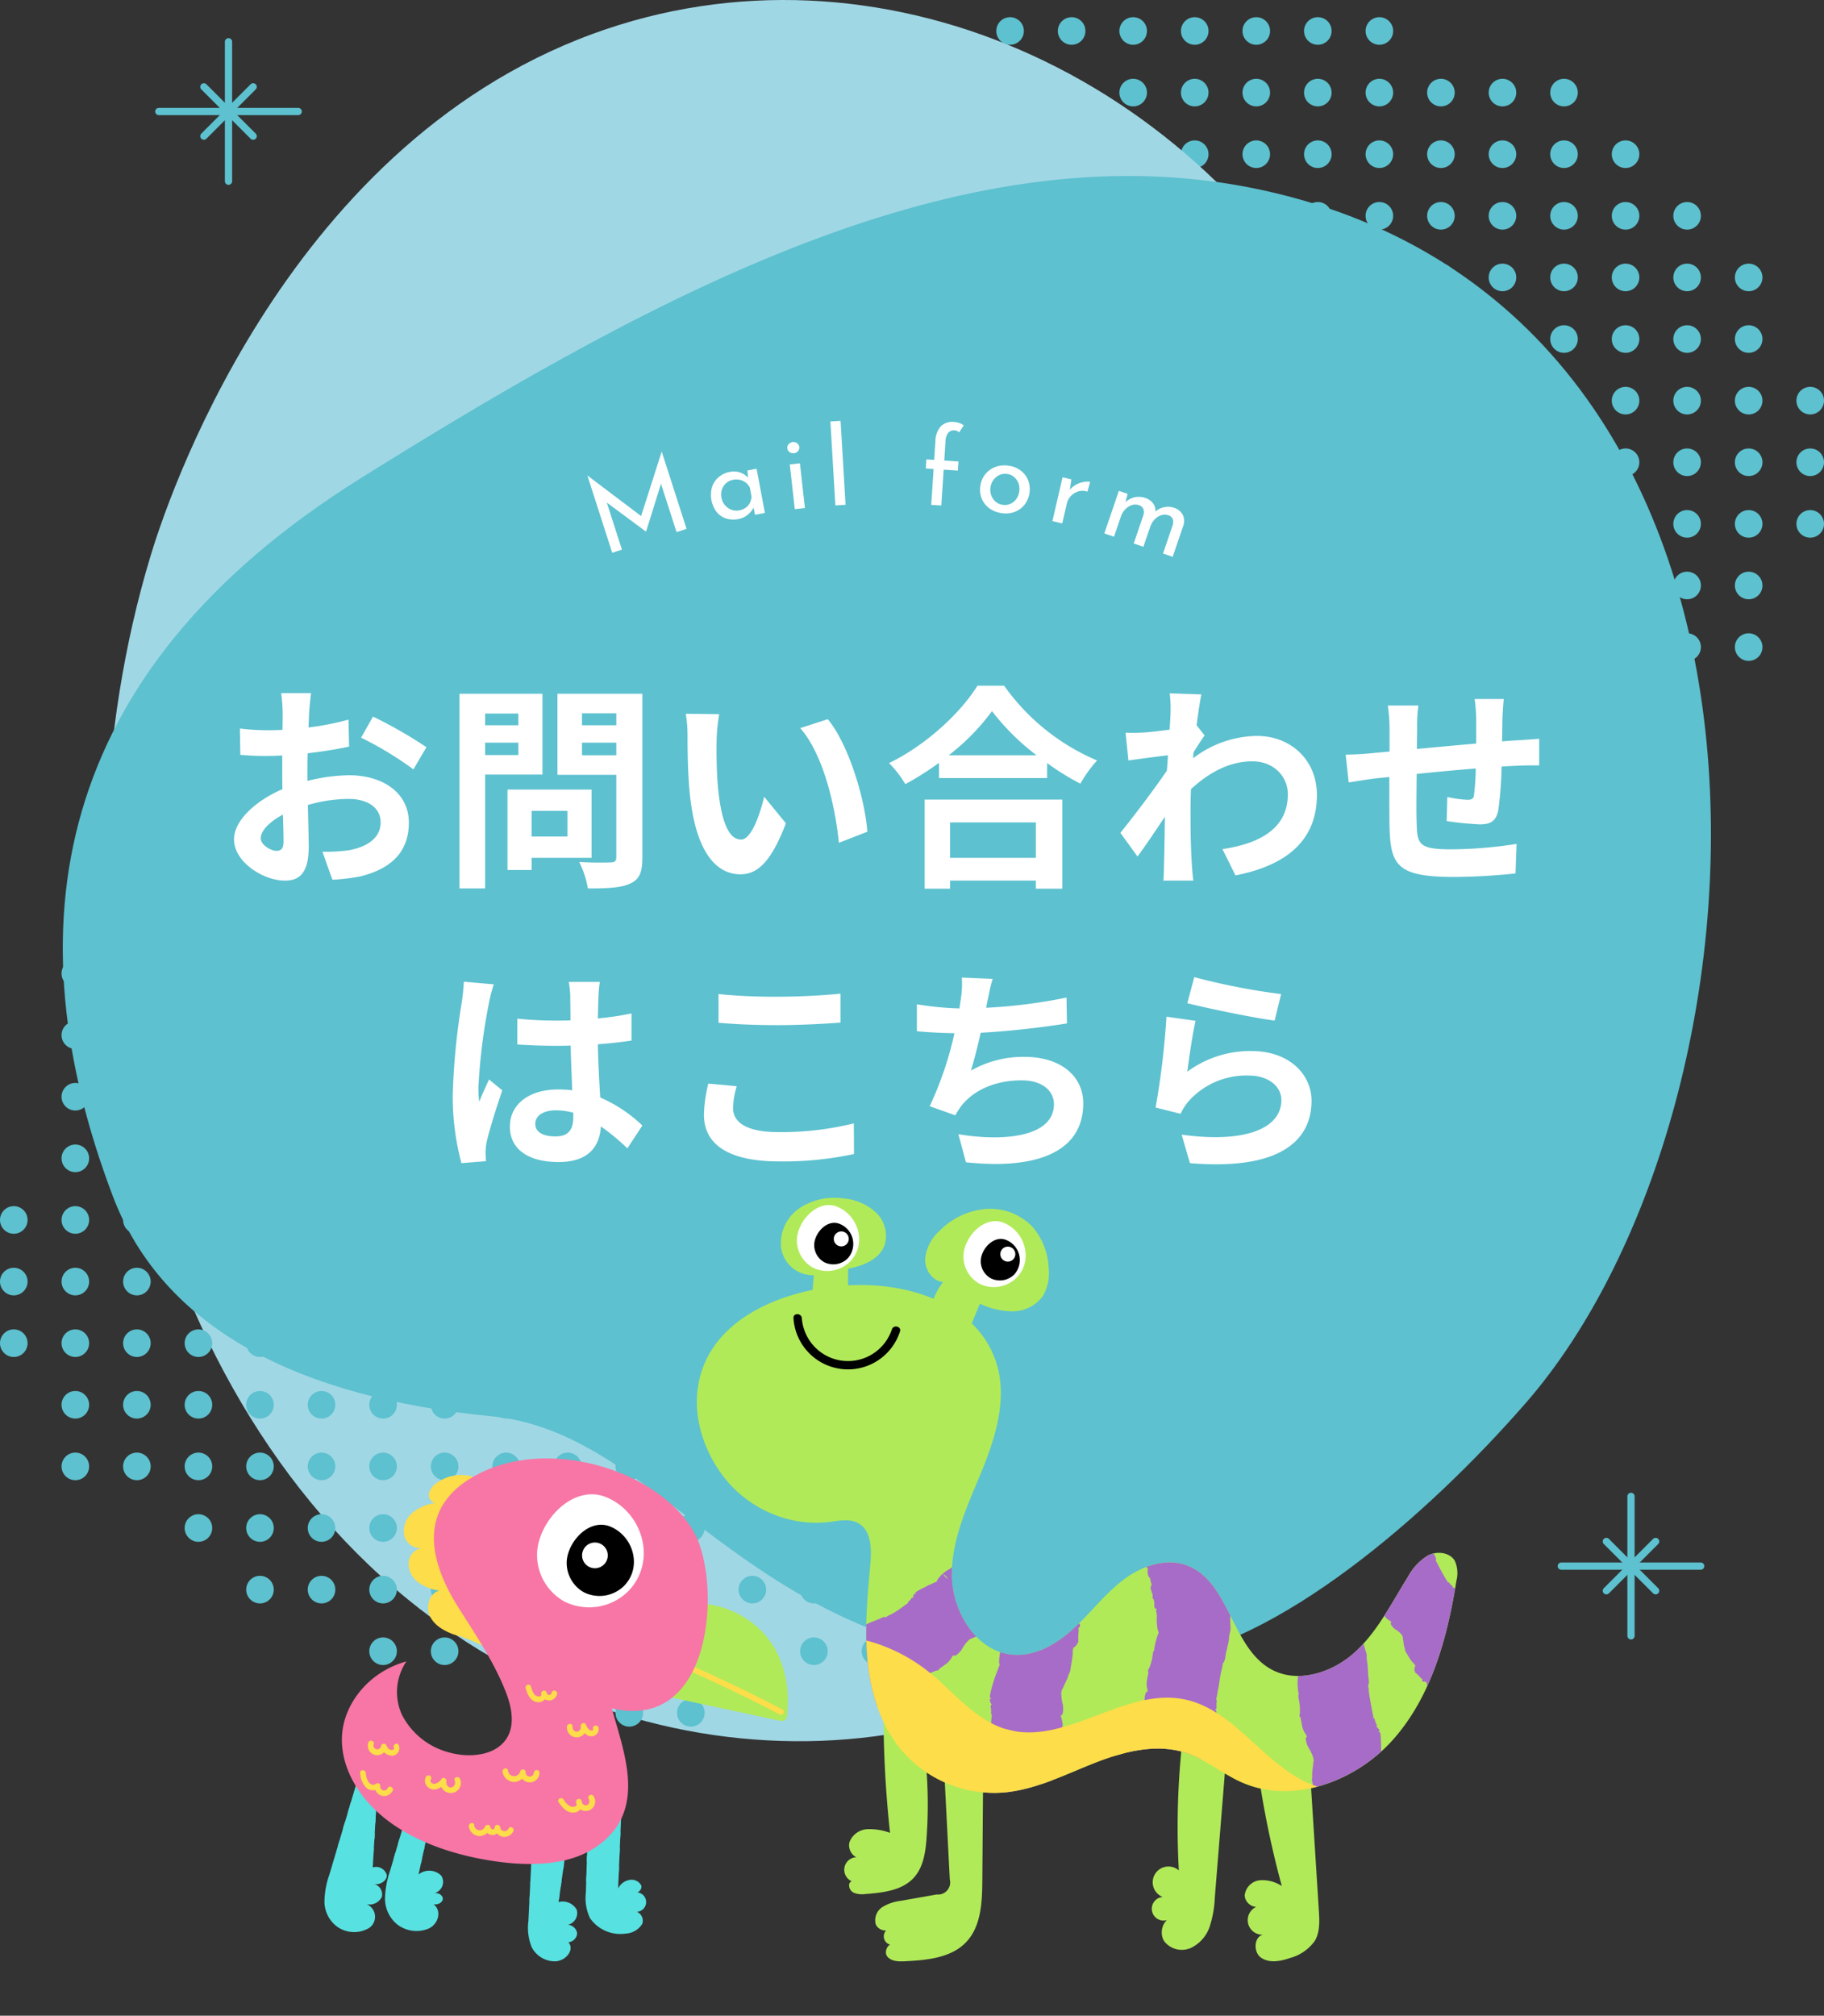 <svg xmlns="http://www.w3.org/2000/svg" xmlns:xlink="http://www.w3.org/1999/xlink" width="335.879" height="371.028" viewBox="0 0 335.879 371.028"><rect x="0" y="0" width="335.879" height="371.028" fill="#333333" stroke="none"/><defs><style>.cls-1{fill:#b1ea59;}.cls-2{fill:#fddd49;}.cls-3{fill:#57e1e1;}.cls-4{fill:#f776a5;}.cls-5{isolation:isolate;}.cls-6{fill:#5dc1cf;}.cls-7{fill:#a0d7e5;}.cls-8{fill:none;stroke:#5dc1cf;stroke-linecap:round;stroke-linejoin:bevel;stroke-width:1.333px;}.cls-9{fill:#fff;}.cls-10{clip-path:url(#clip-path);}.cls-11{fill:#a76cc7;}.cls-12{clip-path:url(#clip-path-2);}.cls-13{mix-blend-mode:multiply;}.cls-14{clip-path:url(#clip-path-3);}.cls-15{clip-path:url(#clip-path-4);}.cls-16{clip-path:url(#clip-path-5);}.cls-17{clip-path:url(#clip-path-6);}.cls-18{clip-path:url(#clip-path-7);}</style><clipPath id="clip-path"><path class="cls-1" d="M183.381,250.582h0c2.182,6.466.103,13.552-2.469,19.873s-5.701,12.7-5.637,19.524,4.654,14.227,11.467,14.624c4.169.243,8.059-2.142,11.118-4.985s5.614-6.232,8.931-8.77,7.763-4.154,11.691-2.736c7.903,2.852,8.214,15.035,15.553,19.126,4.936,2.751,11.374.644,15.533-3.181s6.695-9.042,9.703-13.825a10.123,10.123,0,0,1,3.726-3.952c1.643-.817,3.96-.562,4.897,1.015a5.562,5.562,0,0,1,.286,3.72c-1.649,10.369-4.525,20.982-11.406,28.911s-18.677,12.385-28.252,8.077c-3.428-1.542-6.379-4.078-9.935-5.298-5.569-1.91-11.709-.31-17.184,1.855s-10.867,4.928-16.736,5.395a22.476,22.476,0,0,1-18.682-7.827c-3.84-4.578-5.677-10.563-6.249-16.511s.026-11.937.547-17.89c.236-2.695.157-5.998-2.195-7.335-1.801-1.025-3.964-.363-5.888-.191a20.734,20.734,0,0,1-5.824-.288,22.111,22.111,0,0,1-10.267-5.046c-5.118-4.48-8.428-11.948-7.685-18.791,1.598-14.734,19.281-20.028,31.794-19.511C169.574,236.953,180.127,240.937,183.381,250.582Z"/></clipPath><clipPath id="clip-path-2"><path class="cls-2" d="M262.116,316.15c-.918,8.515-10.302,15.052-18.607,12.961-9.895-2.49-15.451-14.319-25.456-16.324-11.01-2.207-21.865,8.611-32.665,5.537-5.924-1.686-9.882-7.082-14.733-10.877a31,31,0,0,0-21.414-6.41,5.968,5.968,0,0,0-3.865,1.373,6.131,6.131,0,0,0-1.334,3.897c-1.632,19.693,11.021,38.544,27.753,49.055s36.908,13.995,56.619,15.397c7.577.539,15.73.66,22.102-3.474,7.664-4.973,10.629-14.768,11.356-23.875s-.182-18.445,2.251-27.251"/></clipPath><clipPath id="clip-path-3"><path class="cls-3" d="M114.698,326.788q-.437,10.412-.874,20.825a2.858,2.858,0,0,1,1.968-1.556,2.03,2.03,0,0,1,2.279.967c.258.748-.644,1.64-1.554,1.432a1.787,1.787,0,1,1-.044,3.288,1.807,1.807,0,0,1,1.808,2.355,3.809,3.809,0,0,1-3.094,1.815,6.794,6.794,0,0,1-6.55-2.86,8.627,8.627,0,0,1-.751-4.695q.294-9.798.589-19.597"/></clipPath><clipPath id="clip-path-4"><path class="cls-3" d="M106.128,327.189l-3.275,22.916a2.96,2.96,0,0,1,3.336,1.397,2.205,2.205,0,0,1-1.601,2.786,1.842,1.842,0,0,1,1.691,1.585,1.805,1.805,0,0,1-1.612,1.64c1.169,1.297-.363,3.357-2.317,3.497a4.786,4.786,0,0,1-4.46-2.638,9.567,9.567,0,0,1-.587-4.782q.587-11.918,1.174-23.836"/></clipPath><clipPath id="clip-path-5"><path class="cls-3" d="M80.6,328.934q-1.765,8.046-3.529,16.093a3.141,3.141,0,0,1,4.186.223,2.132,2.132,0,0,1-1.431,3.247c.77-.23,1.716.317,1.717.991s-.944,1.222-1.714.994c1.536,1.203.974,3.57-.834,4.48a5.826,5.826,0,0,1-5.844-.733,6.159,6.159,0,0,1-2.258-4.75,16.796,16.796,0,0,1,.948-5.161l4.365-14.858"/></clipPath><clipPath id="clip-path-6"><path class="cls-3" d="M69.633,326.569q-.498,8.583-.996,17.166A2.05,2.05,0,0,1,71.226,345.124c.085.979-1.156,1.875-2.324,1.677a1.941,1.941,0,0,1,1.4,2.38,2.548,2.548,0,0,1-2.775,1.33,2.493,2.493,0,0,1,.451,4.359,5.402,5.402,0,0,1-5.77-.145,5.788,5.788,0,0,1-2.462-4.591,15.437,15.437,0,0,1,.912-5.098q3.266-10.994,6.532-21.988"/></clipPath><clipPath id="clip-path-7"><path class="cls-4" d="M84.424,295.914v0c3.24,5.119,6.677,10.202,8.788,15.706,1.234,3.218,1.82,7.146-.989,9.603-2.367,2.07-6.402,2.262-9.655,1.308a13.552,13.552,0,0,1-8.549-6.888,10.06,10.06,0,0,1,.815-9.828c-6.895,1.884-11.567,7.78-11.859,13.759s3.35,11.817,8.774,15.797,12.465,6.24,19.623,7.261c6.231.889,13.203.742,18.144-2.509,9.901-6.515,5.423-17.305,3.15-25.679,18.935,4.499,20.156-23.541,15.12-32.432-6.381-11.266-26.482-17.645-39.852-10.625C76.565,277.357,79.072,287.459,84.424,295.914Z"/></clipPath></defs><g class="cls-5"><g id="レイヤー_2" data-name="レイヤー 2"><g id="contents"><circle class="cls-6" cx="265.337" cy="164.471" r="2.54"/><circle class="cls-6" cx="254.003" cy="164.471" r="2.54"/><circle class="cls-6" cx="299.338" cy="153.131" r="2.54"/><circle class="cls-6" cx="288.005" cy="153.131" r="2.54"/><circle class="cls-6" cx="276.671" cy="153.131" r="2.54"/><circle class="cls-6" cx="265.337" cy="153.131" r="2.54"/><circle class="cls-6" cx="254.003" cy="153.131" r="2.54"/><circle class="cls-6" cx="242.669" cy="153.131" r="2.54"/><circle class="cls-6" cx="231.335" cy="153.131" r="2.54"/><circle class="cls-6" cx="220.001" cy="153.131" r="2.54"/><circle class="cls-6" cx="208.667" cy="153.131" r="2.54"/><circle class="cls-6" cx="299.338" cy="141.79" r="2.54"/><circle class="cls-6" cx="288.005" cy="141.79" r="2.54"/><circle class="cls-6" cx="276.671" cy="141.79" r="2.54"/><circle class="cls-6" cx="265.337" cy="141.79" r="2.54"/><circle class="cls-6" cx="254.003" cy="141.79" r="2.54"/><circle class="cls-6" cx="242.669" cy="141.79" r="2.54"/><circle class="cls-6" cx="231.335" cy="141.79" r="2.54"/><circle class="cls-6" cx="220.001" cy="141.79" r="2.54"/><circle class="cls-6" cx="208.667" cy="141.79" r="2.54"/><circle class="cls-6" cx="197.333" cy="141.79" r="2.54"/><circle class="cls-6" cx="186" cy="141.79" r="2.54"/><circle class="cls-6" cx="310.672" cy="130.449" r="2.54"/><circle class="cls-6" cx="299.338" cy="130.449" r="2.54"/><circle class="cls-6" cx="288.005" cy="130.449" r="2.54"/><circle class="cls-6" cx="276.671" cy="130.449" r="2.54"/><circle class="cls-6" cx="265.337" cy="130.449" r="2.54"/><circle class="cls-6" cx="254.003" cy="130.449" r="2.54"/><circle class="cls-6" cx="242.669" cy="130.449" r="2.54"/><circle class="cls-6" cx="231.335" cy="130.449" r="2.54"/><circle class="cls-6" cx="220.001" cy="130.449" r="2.54"/><circle class="cls-6" cx="208.667" cy="130.449" r="2.54"/><circle class="cls-6" cx="197.333" cy="130.449" r="2.54"/><circle class="cls-6" cx="186" cy="130.449" r="2.54"/><circle class="cls-6" cx="174.666" cy="130.449" r="2.54"/><circle class="cls-6" cx="322.006" cy="119.109" r="2.54"/><circle class="cls-6" cx="310.672" cy="119.109" r="2.54"/><circle class="cls-6" cx="299.338" cy="119.109" r="2.54"/><circle class="cls-6" cx="288.005" cy="119.109" r="2.54"/><circle class="cls-6" cx="276.671" cy="119.109" r="2.54"/><circle class="cls-6" cx="265.337" cy="119.109" r="2.54"/><circle class="cls-6" cx="254.003" cy="119.109" r="2.54"/><circle class="cls-6" cx="242.669" cy="119.109" r="2.54"/><circle class="cls-6" cx="231.335" cy="119.109" r="2.54"/><circle class="cls-6" cx="220.001" cy="119.109" r="2.54"/><circle class="cls-6" cx="208.667" cy="119.109" r="2.54"/><circle class="cls-6" cx="197.333" cy="119.109" r="2.54"/><circle class="cls-6" cx="186" cy="119.109" r="2.54"/><circle class="cls-6" cx="174.666" cy="119.109" r="2.54"/><circle class="cls-6" cx="163.332" cy="119.109" r="2.54"/><circle class="cls-6" cx="151.998" cy="119.109" r="2.54"/><circle class="cls-6" cx="322.006" cy="107.768" r="2.54"/><circle class="cls-6" cx="310.672" cy="107.768" r="2.54"/><circle class="cls-6" cx="299.338" cy="107.768" r="2.54"/><circle class="cls-6" cx="288.005" cy="107.768" r="2.54"/><circle class="cls-6" cx="276.671" cy="107.768" r="2.54"/><circle class="cls-6" cx="265.337" cy="107.768" r="2.54"/><circle class="cls-6" cx="254.003" cy="107.768" r="2.54"/><circle class="cls-6" cx="242.669" cy="107.768" r="2.54"/><circle class="cls-6" cx="231.335" cy="107.768" r="2.54"/><circle class="cls-6" cx="220.001" cy="107.768" r="2.54"/><circle class="cls-6" cx="208.667" cy="107.768" r="2.54"/><circle class="cls-6" cx="197.333" cy="107.768" r="2.54"/><circle class="cls-6" cx="186" cy="107.768" r="2.54"/><circle class="cls-6" cx="174.666" cy="107.768" r="2.54"/><circle class="cls-6" cx="163.332" cy="107.768" r="2.54"/><circle class="cls-6" cx="151.998" cy="107.768" r="2.54"/><circle class="cls-6" cx="333.34" cy="96.428" r="2.54"/><circle class="cls-6" cx="322.006" cy="96.428" r="2.54"/><circle class="cls-6" cx="310.672" cy="96.428" r="2.54"/><circle class="cls-6" cx="299.338" cy="96.428" r="2.54"/><circle class="cls-6" cx="288.005" cy="96.428" r="2.54"/><circle class="cls-6" cx="276.671" cy="96.428" r="2.54"/><circle class="cls-6" cx="265.337" cy="96.428" r="2.54"/><circle class="cls-6" cx="254.003" cy="96.428" r="2.54"/><circle class="cls-6" cx="242.669" cy="96.428" r="2.54"/><circle class="cls-6" cx="231.335" cy="96.428" r="2.54"/><circle class="cls-6" cx="220.001" cy="96.428" r="2.54"/><circle class="cls-6" cx="208.667" cy="96.428" r="2.54"/><circle class="cls-6" cx="197.333" cy="96.428" r="2.54"/><circle class="cls-6" cx="186" cy="96.428" r="2.54"/><circle class="cls-6" cx="174.666" cy="96.428" r="2.54"/><circle class="cls-6" cx="163.332" cy="96.428" r="2.54"/><circle class="cls-6" cx="151.998" cy="96.428" r="2.54"/><circle class="cls-6" cx="140.664" cy="96.428" r="2.54"/><circle class="cls-6" cx="333.34" cy="85.087" r="2.54"/><circle class="cls-6" cx="322.006" cy="85.087" r="2.54"/><circle class="cls-6" cx="310.672" cy="85.087" r="2.54"/><circle class="cls-6" cx="299.338" cy="85.087" r="2.54"/><circle class="cls-6" cx="288.005" cy="85.087" r="2.54"/><circle class="cls-6" cx="276.671" cy="85.087" r="2.54"/><circle class="cls-6" cx="265.337" cy="85.087" r="2.54"/><circle class="cls-6" cx="254.003" cy="85.087" r="2.54"/><circle class="cls-6" cx="242.669" cy="85.087" r="2.54"/><circle class="cls-6" cx="231.335" cy="85.087" r="2.54"/><circle class="cls-6" cx="220.001" cy="85.087" r="2.54"/><circle class="cls-6" cx="208.667" cy="85.087" r="2.54"/><circle class="cls-6" cx="197.333" cy="85.087" r="2.54"/><circle class="cls-6" cx="186" cy="85.087" r="2.54"/><circle class="cls-6" cx="174.666" cy="85.087" r="2.54"/><circle class="cls-6" cx="163.332" cy="85.087" r="2.54"/><circle class="cls-6" cx="151.998" cy="85.087" r="2.54"/><circle class="cls-6" cx="140.664" cy="85.087" r="2.54"/><circle class="cls-6" cx="333.34" cy="73.747" r="2.54"/><circle class="cls-6" cx="322.006" cy="73.747" r="2.54"/><circle class="cls-6" cx="310.672" cy="73.747" r="2.54"/><circle class="cls-6" cx="299.338" cy="73.747" r="2.54"/><circle class="cls-6" cx="288.005" cy="73.747" r="2.54"/><circle class="cls-6" cx="276.671" cy="73.747" r="2.54"/><circle class="cls-6" cx="265.337" cy="73.747" r="2.54"/><circle class="cls-6" cx="254.003" cy="73.747" r="2.54"/><circle class="cls-6" cx="242.669" cy="73.747" r="2.54"/><circle class="cls-6" cx="231.335" cy="73.747" r="2.54"/><circle class="cls-6" cx="220.001" cy="73.747" r="2.54"/><circle class="cls-6" cx="208.667" cy="73.747" r="2.54"/><circle class="cls-6" cx="197.333" cy="73.747" r="2.54"/><circle class="cls-6" cx="186" cy="73.747" r="2.54"/><circle class="cls-6" cx="174.666" cy="73.747" r="2.54"/><circle class="cls-6" cx="163.332" cy="73.747" r="2.54"/><circle class="cls-6" cx="151.998" cy="73.747" r="2.54"/><circle class="cls-6" cx="140.664" cy="73.747" r="2.54"/><circle class="cls-6" cx="322.006" cy="62.406" r="2.54"/><circle class="cls-6" cx="310.672" cy="62.406" r="2.54"/><circle class="cls-6" cx="299.338" cy="62.406" r="2.54"/><circle class="cls-6" cx="288.005" cy="62.406" r="2.54"/><circle class="cls-6" cx="276.671" cy="62.406" r="2.54"/><circle class="cls-6" cx="265.337" cy="62.406" r="2.54"/><circle class="cls-6" cx="254.003" cy="62.406" r="2.54"/><circle class="cls-6" cx="242.669" cy="62.406" r="2.54"/><circle class="cls-6" cx="231.335" cy="62.406" r="2.54"/><circle class="cls-6" cx="220.001" cy="62.406" r="2.54"/><circle class="cls-6" cx="208.667" cy="62.406" r="2.54"/><circle class="cls-6" cx="197.333" cy="62.406" r="2.54"/><circle class="cls-6" cx="186" cy="62.406" r="2.54"/><circle class="cls-6" cx="174.666" cy="62.406" r="2.54"/><circle class="cls-6" cx="163.332" cy="62.406" r="2.54"/><circle class="cls-6" cx="151.998" cy="62.406" r="2.54"/><circle class="cls-6" cx="322.006" cy="51.066" r="2.54"/><circle class="cls-6" cx="310.672" cy="51.066" r="2.54"/><circle class="cls-6" cx="299.338" cy="51.066" r="2.54"/><circle class="cls-6" cx="288.005" cy="51.066" r="2.54"/><circle class="cls-6" cx="276.671" cy="51.066" r="2.54"/><circle class="cls-6" cx="265.337" cy="51.066" r="2.54"/><circle class="cls-6" cx="254.003" cy="51.066" r="2.54"/><circle class="cls-6" cx="242.669" cy="51.066" r="2.54"/><circle class="cls-6" cx="231.335" cy="51.066" r="2.54"/><circle class="cls-6" cx="220.001" cy="51.066" r="2.54"/><circle class="cls-6" cx="208.667" cy="51.066" r="2.54"/><circle class="cls-6" cx="197.333" cy="51.066" r="2.54"/><circle class="cls-6" cx="186" cy="51.066" r="2.54"/><circle class="cls-6" cx="174.666" cy="51.066" r="2.54"/><circle class="cls-6" cx="163.332" cy="51.066" r="2.54"/><circle class="cls-6" cx="151.998" cy="51.066" r="2.54"/><circle class="cls-6" cx="310.672" cy="39.725" r="2.54"/><circle class="cls-6" cx="299.338" cy="39.725" r="2.54"/><circle class="cls-6" cx="288.005" cy="39.725" r="2.54"/><circle class="cls-6" cx="276.671" cy="39.725" r="2.54"/><circle class="cls-6" cx="265.337" cy="39.725" r="2.54"/><circle class="cls-6" cx="254.003" cy="39.725" r="2.54"/><circle class="cls-6" cx="242.669" cy="39.725" r="2.54"/><circle class="cls-6" cx="231.335" cy="39.725" r="2.54"/><circle class="cls-6" cx="220.001" cy="39.725" r="2.54"/><circle class="cls-6" cx="208.667" cy="39.725" r="2.54"/><circle class="cls-6" cx="197.333" cy="39.725" r="2.54"/><circle class="cls-6" cx="186" cy="39.725" r="2.54"/><circle class="cls-6" cx="174.666" cy="39.725" r="2.54"/><circle class="cls-6" cx="163.332" cy="39.725" r="2.54"/><circle class="cls-6" cx="151.998" cy="39.725" r="2.54"/><circle class="cls-6" cx="299.338" cy="28.384" r="2.54"/><circle class="cls-6" cx="288.005" cy="28.384" r="2.54"/><circle class="cls-6" cx="276.671" cy="28.384" r="2.54"/><circle class="cls-6" cx="265.337" cy="28.384" r="2.54"/><circle class="cls-6" cx="254.003" cy="28.384" r="2.54"/><circle class="cls-6" cx="242.669" cy="28.384" r="2.54"/><circle class="cls-6" cx="231.335" cy="28.384" r="2.54"/><circle class="cls-6" cx="220.001" cy="28.384" r="2.54"/><circle class="cls-6" cx="208.667" cy="28.384" r="2.54"/><circle class="cls-6" cx="197.333" cy="28.384" r="2.54"/><circle class="cls-6" cx="186" cy="28.384" r="2.54"/><circle class="cls-6" cx="174.666" cy="28.384" r="2.54"/><circle class="cls-6" cx="163.332" cy="28.384" r="2.54"/><circle class="cls-6" cx="151.998" cy="28.384" r="2.54"/><circle class="cls-6" cx="288.005" cy="17.044" r="2.54"/><circle class="cls-6" cx="276.671" cy="17.044" r="2.54"/><circle class="cls-6" cx="265.337" cy="17.044" r="2.54"/><circle class="cls-6" cx="254.003" cy="17.044" r="2.54"/><circle class="cls-6" cx="242.669" cy="17.044" r="2.54"/><circle class="cls-6" cx="231.335" cy="17.044" r="2.54"/><circle class="cls-6" cx="220.001" cy="17.044" r="2.54"/><circle class="cls-6" cx="208.667" cy="17.044" r="2.54"/><circle class="cls-6" cx="197.333" cy="17.044" r="2.54"/><circle class="cls-6" cx="186" cy="17.044" r="2.54"/><circle class="cls-6" cx="174.666" cy="17.044" r="2.54"/><circle class="cls-6" cx="163.332" cy="17.044" r="2.54"/><circle class="cls-6" cx="254.003" cy="5.703" r="2.54"/><circle class="cls-6" cx="242.669" cy="5.703" r="2.54"/><circle class="cls-6" cx="231.335" cy="5.703" r="2.54"/><circle class="cls-6" cx="220.001" cy="5.703" r="2.54"/><circle class="cls-6" cx="208.667" cy="5.703" r="2.54"/><circle class="cls-6" cx="197.333" cy="5.703" r="2.54"/><circle class="cls-6" cx="186" cy="5.703" r="2.54"/><path class="cls-7" d="M109.139,6.238c52.102-19.114,111.478,7.07,139.122,59.806,25.471,48.592,15.543,103.588,10.36,132.298-4.773,26.437-11.475,63.562-37.001,90.615-37.599,39.848-101.333,42.259-146.522,5.437C22.741,251.73,8.169,166.904,27.737,102.29,30.264,93.947,51.465,27.396,109.139,6.238Z"/><path class="cls-6" d="M213.193,305.488c21.983-2.674,49.461-26.249,67.729-47.193,48.334-55.416,56.111-200.661-48.546-223.318C179.16,23.456,123.89,52.084,66.377,88.052s-64.121,83.341-45.598,132.133c9.277,24.438,34.267,37.069,69.798,40.512C125.986,264.128,141.077,314.26,213.193,305.488Z"/><circle class="cls-6" cx="127.212" cy="315.278" r="2.54"/><circle class="cls-6" cx="115.878" cy="315.278" r="2.54"/><circle class="cls-6" cx="161.213" cy="303.937" r="2.54"/><circle class="cls-6" cx="149.879" cy="303.937" r="2.54"/><circle class="cls-6" cx="138.545" cy="303.937" r="2.54"/><circle class="cls-6" cx="127.212" cy="303.937" r="2.54"/><circle class="cls-6" cx="115.878" cy="303.937" r="2.54"/><circle class="cls-6" cx="104.544" cy="303.937" r="2.54"/><circle class="cls-6" cx="93.21" cy="303.937" r="2.54"/><circle class="cls-6" cx="81.876" cy="303.937" r="2.54"/><circle class="cls-6" cx="70.542" cy="303.937" r="2.54"/><circle class="cls-6" cx="161.213" cy="292.597" r="2.54"/><circle class="cls-6" cx="149.879" cy="292.597" r="2.54"/><circle class="cls-6" cx="138.545" cy="292.597" r="2.54"/><circle class="cls-6" cx="127.212" cy="292.597" r="2.54"/><circle class="cls-6" cx="115.878" cy="292.597" r="2.54"/><circle class="cls-6" cx="104.544" cy="292.597" r="2.54"/><circle class="cls-6" cx="93.21" cy="292.597" r="2.54"/><circle class="cls-6" cx="81.876" cy="292.597" r="2.54"/><circle class="cls-6" cx="70.542" cy="292.597" r="2.54"/><circle class="cls-6" cx="59.208" cy="292.597" r="2.54"/><circle class="cls-6" cx="47.874" cy="292.597" r="2.54"/><circle class="cls-6" cx="172.547" cy="281.256" r="2.54"/><circle class="cls-6" cx="161.213" cy="281.256" r="2.54"/><circle class="cls-6" cx="149.879" cy="281.256" r="2.54"/><circle class="cls-6" cx="138.545" cy="281.256" r="2.54"/><circle class="cls-6" cx="127.212" cy="281.256" r="2.54"/><circle class="cls-6" cx="115.878" cy="281.256" r="2.54"/><circle class="cls-6" cx="104.544" cy="281.256" r="2.54"/><circle class="cls-6" cx="93.21" cy="281.256" r="2.54"/><circle class="cls-6" cx="81.876" cy="281.256" r="2.54"/><circle class="cls-6" cx="70.542" cy="281.256" r="2.54"/><circle class="cls-6" cx="59.208" cy="281.256" r="2.54"/><circle class="cls-6" cx="47.874" cy="281.256" r="2.54"/><circle class="cls-6" cx="36.54" cy="281.256" r="2.54"/><circle class="cls-6" cx="183.881" cy="269.916" r="2.54"/><circle class="cls-6" cx="172.547" cy="269.916" r="2.54"/><circle class="cls-6" cx="161.213" cy="269.916" r="2.54"/><circle class="cls-6" cx="149.879" cy="269.916" r="2.54"/><circle class="cls-6" cx="138.545" cy="269.916" r="2.54"/><circle class="cls-6" cx="127.212" cy="269.916" r="2.54"/><circle class="cls-6" cx="115.878" cy="269.916" r="2.54"/><circle class="cls-6" cx="104.544" cy="269.916" r="2.54"/><circle class="cls-6" cx="93.21" cy="269.916" r="2.54"/><circle class="cls-6" cx="81.876" cy="269.916" r="2.54"/><circle class="cls-6" cx="70.542" cy="269.916" r="2.54"/><circle class="cls-6" cx="59.208" cy="269.916" r="2.54"/><circle class="cls-6" cx="47.874" cy="269.916" r="2.54"/><circle class="cls-6" cx="36.54" cy="269.916" r="2.54"/><circle class="cls-6" cx="25.207" cy="269.916" r="2.54"/><circle class="cls-6" cx="13.873" cy="269.916" r="2.54"/><circle class="cls-6" cx="183.881" cy="258.575" r="2.54"/><circle class="cls-6" cx="172.547" cy="258.575" r="2.54"/><circle class="cls-6" cx="161.213" cy="258.575" r="2.54"/><circle class="cls-6" cx="149.879" cy="258.575" r="2.54"/><circle class="cls-6" cx="138.545" cy="258.575" r="2.54"/><circle class="cls-6" cx="127.212" cy="258.575" r="2.54"/><circle class="cls-6" cx="115.878" cy="258.575" r="2.54"/><circle class="cls-6" cx="104.544" cy="258.575" r="2.54"/><circle class="cls-6" cx="93.21" cy="258.575" r="2.54"/><circle class="cls-6" cx="81.876" cy="258.575" r="2.54"/><circle class="cls-6" cx="70.542" cy="258.575" r="2.54"/><circle class="cls-6" cx="59.208" cy="258.575" r="2.54"/><circle class="cls-6" cx="47.874" cy="258.575" r="2.54"/><circle class="cls-6" cx="36.54" cy="258.575" r="2.54"/><circle class="cls-6" cx="25.207" cy="258.575" r="2.54"/><circle class="cls-6" cx="13.873" cy="258.575" r="2.54"/><circle class="cls-6" cx="195.215" cy="247.235" r="2.54"/><circle class="cls-6" cx="183.881" cy="247.235" r="2.54"/><circle class="cls-6" cx="172.547" cy="247.235" r="2.54"/><circle class="cls-6" cx="161.213" cy="247.235" r="2.54"/><circle class="cls-6" cx="149.879" cy="247.235" r="2.54"/><circle class="cls-6" cx="138.545" cy="247.235" r="2.54"/><circle class="cls-6" cx="127.212" cy="247.235" r="2.54"/><circle class="cls-6" cx="115.878" cy="247.235" r="2.54"/><circle class="cls-6" cx="104.544" cy="247.235" r="2.54"/><circle class="cls-6" cx="93.21" cy="247.235" r="2.54"/><circle class="cls-6" cx="81.876" cy="247.235" r="2.54"/><circle class="cls-6" cx="70.542" cy="247.235" r="2.54"/><circle class="cls-6" cx="59.208" cy="247.235" r="2.54"/><circle class="cls-6" cx="47.874" cy="247.235" r="2.54"/><circle class="cls-6" cx="36.54" cy="247.235" r="2.54"/><circle class="cls-6" cx="25.207" cy="247.235" r="2.54"/><circle class="cls-6" cx="13.873" cy="247.235" r="2.54"/><circle class="cls-6" cx="2.539" cy="247.235" r="2.54"/><circle class="cls-6" cx="195.215" cy="235.894" r="2.54"/><circle class="cls-6" cx="183.881" cy="235.894" r="2.54"/><circle class="cls-6" cx="172.547" cy="235.894" r="2.54"/><circle class="cls-6" cx="161.213" cy="235.894" r="2.54"/><circle class="cls-6" cx="149.879" cy="235.894" r="2.54"/><circle class="cls-6" cx="138.545" cy="235.894" r="2.54"/><circle class="cls-6" cx="127.212" cy="235.894" r="2.54"/><circle class="cls-6" cx="115.878" cy="235.894" r="2.54"/><circle class="cls-6" cx="104.544" cy="235.894" r="2.54"/><circle class="cls-6" cx="93.21" cy="235.894" r="2.54"/><circle class="cls-6" cx="81.876" cy="235.894" r="2.54"/><circle class="cls-6" cx="70.542" cy="235.894" r="2.54"/><circle class="cls-6" cx="59.208" cy="235.894" r="2.54"/><circle class="cls-6" cx="47.874" cy="235.894" r="2.54"/><circle class="cls-6" cx="36.54" cy="235.894" r="2.54"/><circle class="cls-6" cx="25.207" cy="235.894" r="2.54"/><circle class="cls-6" cx="13.873" cy="235.894" r="2.54"/><circle class="cls-6" cx="2.539" cy="235.894" r="2.54"/><circle class="cls-6" cx="195.215" cy="224.553" r="2.54"/><circle class="cls-6" cx="183.881" cy="224.553" r="2.54"/><circle class="cls-6" cx="172.547" cy="224.553" r="2.54"/><circle class="cls-6" cx="161.213" cy="224.553" r="2.54"/><circle class="cls-6" cx="149.879" cy="224.553" r="2.54"/><circle class="cls-6" cx="138.545" cy="224.553" r="2.54"/><circle class="cls-6" cx="127.212" cy="224.553" r="2.54"/><circle class="cls-6" cx="115.878" cy="224.553" r="2.54"/><circle class="cls-6" cx="104.544" cy="224.553" r="2.54"/><circle class="cls-6" cx="93.21" cy="224.553" r="2.54"/><circle class="cls-6" cx="81.876" cy="224.553" r="2.54"/><circle class="cls-6" cx="70.542" cy="224.553" r="2.54"/><circle class="cls-6" cx="59.208" cy="224.553" r="2.54"/><circle class="cls-6" cx="47.874" cy="224.553" r="2.54"/><circle class="cls-6" cx="36.54" cy="224.553" r="2.54"/><circle class="cls-6" cx="25.207" cy="224.553" r="2.54"/><circle class="cls-6" cx="13.873" cy="224.553" r="2.54"/><circle class="cls-6" cx="2.539" cy="224.553" r="2.54"/><circle class="cls-6" cx="183.881" cy="213.213" r="2.54"/><circle class="cls-6" cx="172.547" cy="213.213" r="2.54"/><circle class="cls-6" cx="161.213" cy="213.213" r="2.54"/><circle class="cls-6" cx="149.879" cy="213.213" r="2.54"/><circle class="cls-6" cx="138.545" cy="213.213" r="2.54"/><circle class="cls-6" cx="127.212" cy="213.213" r="2.54"/><circle class="cls-6" cx="115.878" cy="213.213" r="2.54"/><circle class="cls-6" cx="104.544" cy="213.213" r="2.54"/><circle class="cls-6" cx="93.21" cy="213.213" r="2.54"/><circle class="cls-6" cx="81.876" cy="213.213" r="2.54"/><circle class="cls-6" cx="70.542" cy="213.213" r="2.54"/><circle class="cls-6" cx="59.208" cy="213.213" r="2.54"/><circle class="cls-6" cx="47.874" cy="213.213" r="2.54"/><circle class="cls-6" cx="36.54" cy="213.213" r="2.54"/><circle class="cls-6" cx="25.207" cy="213.213" r="2.54"/><circle class="cls-6" cx="13.873" cy="213.213" r="2.54"/><circle class="cls-6" cx="183.881" cy="201.872" r="2.54"/><circle class="cls-6" cx="172.547" cy="201.872" r="2.54"/><circle class="cls-6" cx="161.213" cy="201.872" r="2.54"/><circle class="cls-6" cx="149.879" cy="201.872" r="2.54"/><circle class="cls-6" cx="138.545" cy="201.872" r="2.54"/><circle class="cls-6" cx="127.212" cy="201.872" r="2.54"/><circle class="cls-6" cx="115.878" cy="201.872" r="2.54"/><circle class="cls-6" cx="104.544" cy="201.872" r="2.54"/><circle class="cls-6" cx="93.21" cy="201.872" r="2.54"/><circle class="cls-6" cx="81.876" cy="201.872" r="2.54"/><circle class="cls-6" cx="70.542" cy="201.872" r="2.54"/><circle class="cls-6" cx="59.208" cy="201.872" r="2.54"/><circle class="cls-6" cx="47.874" cy="201.872" r="2.54"/><circle class="cls-6" cx="36.54" cy="201.872" r="2.54"/><circle class="cls-6" cx="25.207" cy="201.872" r="2.54"/><circle class="cls-6" cx="13.873" cy="201.872" r="2.54"/><circle class="cls-6" cx="172.547" cy="190.532" r="2.54"/><circle class="cls-6" cx="161.213" cy="190.532" r="2.54"/><circle class="cls-6" cx="149.879" cy="190.532" r="2.54"/><circle class="cls-6" cx="138.545" cy="190.532" r="2.54"/><circle class="cls-6" cx="127.212" cy="190.532" r="2.54"/><circle class="cls-6" cx="115.878" cy="190.532" r="2.54"/><circle class="cls-6" cx="104.544" cy="190.532" r="2.54"/><circle class="cls-6" cx="93.21" cy="190.532" r="2.54"/><circle class="cls-6" cx="81.876" cy="190.532" r="2.54"/><circle class="cls-6" cx="70.542" cy="190.532" r="2.54"/><circle class="cls-6" cx="59.208" cy="190.532" r="2.54"/><circle class="cls-6" cx="47.874" cy="190.532" r="2.54"/><circle class="cls-6" cx="36.54" cy="190.532" r="2.54"/><circle class="cls-6" cx="25.207" cy="190.532" r="2.54"/><circle class="cls-6" cx="13.873" cy="190.532" r="2.54"/><circle class="cls-6" cx="161.213" cy="179.191" r="2.54"/><circle class="cls-6" cx="149.879" cy="179.191" r="2.54"/><circle class="cls-6" cx="138.545" cy="179.191" r="2.54"/><circle class="cls-6" cx="127.212" cy="179.191" r="2.54"/><circle class="cls-6" cx="115.878" cy="179.191" r="2.54"/><circle class="cls-6" cx="104.544" cy="179.191" r="2.54"/><circle class="cls-6" cx="93.21" cy="179.191" r="2.54"/><circle class="cls-6" cx="81.876" cy="179.191" r="2.54"/><circle class="cls-6" cx="70.542" cy="179.191" r="2.54"/><circle class="cls-6" cx="59.208" cy="179.191" r="2.54"/><circle class="cls-6" cx="47.874" cy="179.191" r="2.54"/><circle class="cls-6" cx="36.54" cy="179.191" r="2.54"/><circle class="cls-6" cx="25.207" cy="179.191" r="2.54"/><circle class="cls-6" cx="13.873" cy="179.191" r="2.54"/><circle class="cls-6" cx="149.879" cy="167.851" r="2.54"/><circle class="cls-6" cx="138.545" cy="167.851" r="2.54"/><circle class="cls-6" cx="127.212" cy="167.851" r="2.54"/><circle class="cls-6" cx="115.878" cy="167.851" r="2.54"/><circle class="cls-6" cx="104.544" cy="167.851" r="2.54"/><circle class="cls-6" cx="93.21" cy="167.851" r="2.54"/><circle class="cls-6" cx="81.876" cy="167.851" r="2.54"/><circle class="cls-6" cx="70.542" cy="167.851" r="2.54"/><circle class="cls-6" cx="59.208" cy="167.851" r="2.54"/><circle class="cls-6" cx="47.874" cy="167.851" r="2.54"/><circle class="cls-6" cx="36.54" cy="167.851" r="2.54"/><circle class="cls-6" cx="25.207" cy="167.851" r="2.54"/><circle class="cls-6" cx="115.878" cy="156.51" r="2.54"/><circle class="cls-6" cx="104.544" cy="156.51" r="2.54"/><circle class="cls-6" cx="93.21" cy="156.51" r="2.54"/><circle class="cls-6" cx="81.876" cy="156.51" r="2.54"/><circle class="cls-6" cx="70.542" cy="156.51" r="2.54"/><circle class="cls-6" cx="59.208" cy="156.51" r="2.54"/><circle class="cls-6" cx="47.874" cy="156.51" r="2.54"/><line class="cls-8" x1="300.337" y1="275.434" x2="300.337" y2="301.104"/><line class="cls-8" x1="313.173" y1="288.269" x2="287.503" y2="288.269"/><line class="cls-8" x1="295.8" y1="283.731" x2="304.876" y2="292.807"/><line class="cls-8" x1="304.876" y1="283.731" x2="295.8" y2="292.807"/><line class="cls-8" x1="42.078" y1="7.689" x2="42.078" y2="33.359"/><line class="cls-8" x1="54.913" y1="20.524" x2="29.243" y2="20.524"/><line class="cls-8" x1="37.54" y1="15.986" x2="46.616" y2="25.062"/><line class="cls-8" x1="46.616" y1="15.986" x2="37.54" y2="25.062"/><path class="cls-9" d="M56.931,131.059c-.04.88-.08,1.84-.12,2.84a48.987,48.987,0,0,0,7.359-1.44l.119,4.959c-2.279.52-5.039.92-7.639,1.24-.04,1.2-.04,2.44-.04,3.599v1.48a33.153,33.153,0,0,1,7.679-1.04c6.159,0,10.998,3.199,10.998,8.719,0,4.719-2.479,8.279-8.838,9.878a36.612,36.612,0,0,1-5.239.64l-1.84-5.159a30.786,30.786,0,0,0,4.919-.28c3.24-.6,5.8-2.2,5.8-5.119,0-2.72-2.4-4.319-5.88-4.319a26.959,26.959,0,0,0-7.519,1.12c.08,3.159.16,6.279.16,7.639,0,4.959-1.76,6.279-4.399,6.279-3.879,0-9.358-3.359-9.358-7.599,0-3.479,4-7.119,8.919-9.239-.04-.96-.04-1.92-.04-2.839v-3.36c-.76.04-1.479.08-2.12.08a49.033,49.033,0,0,1-5.599-.2l-.08-4.839a44.371,44.371,0,0,0,5.519.32c.721,0,1.521-.04,2.32-.08.04-1.4.04-2.56.04-3.24a32.154,32.154,0,0,0-.28-3.52h5.52C57.171,128.3,57.011,130.02,56.931,131.059Zm-5.999,25.556c.72,0,1.28-.32,1.28-1.68,0-1-.04-2.84-.12-4.999-2.439,1.32-4.08,2.96-4.08,4.359C48.012,155.535,49.892,156.615,50.932,156.615Zm27.596-19.077-2.4,4.079a63.59,63.59,0,0,0-9.638-5.839l2.199-3.879A83.566,83.566,0,0,1,78.528,137.538Z"/><path class="cls-9" d="M89.334,142.577v20.957H84.614V127.7H99.891v14.877Zm0-11.238v2.159h6.118v-2.159Zm6.118,7.639v-2.28H89.334V138.978Zm2.44,18.917v2.24H93.453V145.337h15.478v12.558Zm0-8.638v4.719h6.599v-4.719Zm20.396,8.598c0,2.64-.521,4-2.2,4.759-1.64.8-4.159.92-7.839.92a16.98,16.98,0,0,0-1.6-4.879c2.32.16,5.039.12,5.8.08.76,0,1.039-.24,1.039-.96V142.617H102.651V127.7h15.638Zm-11.118-26.555v2.199h6.318v-2.199Zm6.318,7.719v-2.32h-6.318v2.32Z"/><path class="cls-9" d="M131.96,136.338c-.04,2.6,0,5.599.24,8.479.56,5.759,1.76,9.719,4.279,9.719,1.88,0,3.479-4.679,4.239-7.879l3.999,4.879c-2.639,6.959-5.159,9.398-8.358,9.398-4.399,0-8.198-3.959-9.318-14.677-.399-3.679-.439-8.359-.439-10.798a24.286,24.286,0,0,0-.32-4.079l6.159.08A32.319,32.319,0,0,0,131.96,136.338Zm27.756,16.757-5.239,2.04c-.64-6.439-2.76-16.157-7.119-21.116l5.079-1.64C156.237,136.978,159.276,146.977,159.716,153.096Z"/><path class="cls-9" d="M184.906,126.22A40.174,40.174,0,0,0,202.023,139.978a23.226,23.226,0,0,0-3.079,4.279,47.905,47.905,0,0,1-6.119-3.799v2.76h-19.917v-2.8a55.733,55.733,0,0,1-6.199,3.919,19.397,19.397,0,0,0-2.999-3.879c6.879-3.32,13.277-9.358,16.277-14.238Zm-14.638,20.956h25.356V163.574h-4.88v-1.48H174.948v1.48h-4.68Zm20.597-8.158a43.795,43.795,0,0,1-8.198-8.119,40.88,40.88,0,0,1-7.959,8.119ZM174.948,151.376v6.519h15.797V151.376Z"/><path class="cls-9" d="M215.388,127.62l5.84.2c-.24,1.12-.561,3.159-.88,5.679l1.479,1.88c-.56.72-1.36,2.04-2.04,3.079-.04.36-.04.76-.08,1.12a19.643,19.643,0,0,1,11.759-4.119c6.158,0,10.998,4.359,11.038,10.798,0,8.079-5.079,12.918-14.998,14.877l-2.399-4.839c7.039-1.04,12.078-3.919,12.038-10.158,0-3.119-2.52-5.999-6.519-5.999-4.239,0-7.959,2.04-11.318,5.119-.04,1.16-.08,2.32-.08,3.36,0,3.279,0,6.639.24,10.398.04.72.159,2.16.279,3.079h-5.519c.08-.88.12-2.32.12-2.959.08-3.119.12-5.439.159-8.798-1.68,2.52-3.639,5.439-5.039,7.319l-3.159-4.359c2.279-2.8,6.279-8.079,8.559-11.438.08-.92.16-1.88.2-2.839-1.96.24-5.039.64-7.279.96l-.52-5.119a34.321,34.321,0,0,0,3.479-.04c1.16-.08,2.919-.28,4.639-.52.08-1.52.16-2.64.16-3.08A22.056,22.056,0,0,0,215.388,127.62Z"/><path class="cls-9" d="M276.672,132.139c-.04,1.56-.04,3-.079,4.319,1.079-.08,2.079-.16,2.999-.2,1.12-.08,2.68-.16,3.84-.28v4.919c-.681-.04-2.8,0-3.84.04-.88.04-1.92.08-3.079.16a70.079,70.079,0,0,1-.601,7.999c-.439,2.12-1.439,2.64-3.479,2.64a60.564,60.564,0,0,1-6.039-.6l.12-4.439a21.213,21.213,0,0,0,3.68.52c.8,0,1.16-.16,1.24-.92a44.293,44.293,0,0,0,.319-4.839c-3.56.28-7.479.64-10.878 1-.04,3.679-.08,7.359,0,9.079.08,3.919.439,4.799,6.438,4.799a80.55,80.55,0,0,0,11.958-1l-.199,5.439a113.175,113.175,0,0,1-11.398.64c-10.358,0-11.598-2.16-11.798-9.079-.04-1.72-.04-5.599-.04-9.318-1.08.12-2,.2-2.68.28-1.28.16-3.76.56-4.799.72l-.561-5.119c1.16,0,3-.08,5.039-.28.721-.08,1.76-.16,3.04-.28v-4.039a30.854,30.854,0,0,0-.32-4.439h5.64a26.459,26.459,0,0,0-.24,4.159c0,.92-.04,2.28-.04,3.839,3.399-.32,7.278-.68,10.918-1v-4.519a33.607,33.607,0,0,0-.28-3.679h5.359C276.833,129.3,276.712,131.059,276.672,132.139Z"/><path class="cls-9" d="M90.013,184.739a106.798,106.798,0,0,0-1.92,15.478,18.881,18.881,0,0,0,.16,2.599c.52-1.4,1.199-2.76,1.8-4.119l2.439,2c-1.12,3.28-2.399,7.359-2.88,9.519a11.139,11.139,0,0,0-.199,1.88c0,.4.039,1.08.079,1.64l-4.519.36a46.973,46.973,0,0,1-1.6-12.798,126.567,126.567,0,0,1,1.64-16.677,38.394,38.394,0,0,0,.399-3.919l5.52.48A25.929,25.929,0,0,0,90.013,184.739Zm20.196-1.4c-.04.88-.08,2.36-.12,4.119a54.794,54.794,0,0,0,6.199-.92v4.999c-1.92.28-3.999.52-6.199.68.08,3.879.28,7.079.44,9.798a26.18,26.18,0,0,1,7.759,5.159l-2.76,4.199a41.949,41.949,0,0,0-4.879-4.039c-.24,3.839-2.4,6.559-7.799,6.559-5.52,0-8.959-2.32-8.959-6.519,0-4.039,3.439-6.839,8.879-6.839a17.807,17.807,0,0,1,2.6.16c-.08-2.479-.24-5.399-.28-8.239-.96.04-1.92.04-2.84.04-2.359,0-4.639-.08-6.998-.24v-4.759a66.614,66.614,0,0,0,6.998.36c.92,0,1.88,0,2.8-.04,0-1.96-.04-3.6-.04-4.439a17.07,17.07,0,0,0-.279-2.639h5.719A25.016,25.016,0,0,0,110.21,183.339Zm-7.919,25.836c2.44,0,3.28-1.28,3.28-3.639v-.72a12.349,12.349,0,0,0-3.2-.44c-2.279,0-3.799.96-3.799,2.479C98.572,208.495,100.171,209.175,102.291,209.175Z"/><path class="cls-9" d="M134.989,203.976c0,2.56,2.439,4.399,8.198,4.399a54.92,54.92,0,0,0,14.038-1.6l.04,5.639a61.634,61.634,0,0,1-13.878,1.36c-9.158,0-13.758-3.08-13.758-8.559a25.851,25.851,0,0,1,.8-5.759l5.239.48A14.717,14.717,0,0,0,134.989,203.976Zm8.198-20.517c3.959,0,8.519-.24,11.598-.56v5.319c-2.799.24-7.758.48-11.558.48-4.199,0-7.679-.16-10.918-.44v-5.279A104.867,104.867,0,0,0,143.187,183.459Z"/><path class="cls-9" d="M181.836,184.259c-.08.36-.16.8-.24,1.24a97.895,97.895,0,0,0,14.798-1.88l.08,4.759c-4.159.68-10.519,1.44-15.878,1.72-.56,2.44-1.199,4.999-1.8,6.959a19.493,19.493,0,0,1,9.919-2.52c6.479,0,10.758,3.439,10.758,8.559,0,8.999-8.679,12.238-21.596,10.838l-1.4-5.159c8.759,1.44,17.598.36,17.598-5.519,0-2.4-2.04-4.399-5.959-4.399-4.6,0-8.679,1.64-11.078,4.679a14.642,14.642,0,0,0-1.12,1.76L171.198,203.616a64.001,64.001,0,0,0,4.56-13.438c-2.52-.04-4.879-.16-6.919-.36v-4.959a57.174,57.174,0,0,0,7.839.76c.08-.6.16-1.16.24-1.64a18.168,18.168,0,0,0,.199-4.039l5.68.24C182.356,181.58,182.117,182.939,181.836,184.259Z"/><path class="cls-9" d="M218.637,197.257a19.578,19.578,0,0,1,11.798-3.799c6.999,0,11.078,4.319,11.078,9.158,0,7.279-5.759,12.878-22.396,11.478l-1.52-5.239c11.998,1.64,18.357-1.28,18.357-6.359,0-2.6-2.48-4.519-5.959-4.519a14.237,14.237,0,0,0-11.118,4.719,9.683,9.683,0,0,0-1.48,2.32l-4.599-1.16a147.407,147.407,0,0,0,1.999-16.717l5.359.76C219.637,190.098,218.918,194.977,218.637,197.257Zm17.277-14.278-1.2,4.879c-4.039-.52-12.958-2.399-16.077-3.199l1.279-4.799A122.441,122.441,0,0,0,235.915,182.979Z"/><path class="cls-9" d="M112.737,101.748l-4.569-14.203.02-.006,10.517,7.941-.836.08,3.971-12.412.019-.006,4.568,14.203-1.847.594L121.358,87.924l.433.89-2.814,9.015-.038.012-7.638-5.653.029-.955,3.196,9.938Z"/><path class="cls-9" d="M135.92,95.55a4.463,4.463,0,0,1-2.167-.1,3.72,3.72,0,0,1-1.756-1.165,5.272,5.272,0,0,1-.865-4.691,4.029,4.029,0,0,1,1.247-1.802,4.365,4.365,0,0,1,2.003-.927,3.523,3.523,0,0,1,2.034.155,3.599,3.599,0,0,1,1.421,1.004l-.062.317-.146-1.743,1.69-.319,1.535,8.136-1.827.345-.401-2.123.306.431a2.509,2.509,0,0,1-.279.572,4.878,4.878,0,0,1-.58.751,3.945,3.945,0,0,1-.895.708A3.865,3.865,0,0,1,135.92,95.55Zm.205-1.606a2.958,2.958,0,0,0,1.19-.489,2.477,2.477,0,0,0,.776-.9,2.787,2.787,0,0,0,.293-1.195l-.3-1.592a2.554,2.554,0,0,0-.745-.928,2.803,2.803,0,0,0-1.073-.51,2.96,2.96,0,0,0-1.245-.019,2.681,2.681,0,0,0-2.077,1.776,2.945,2.945,0,0,0-.085,1.543,2.868,2.868,0,0,0,.645,1.364,2.822,2.822,0,0,0,1.194.833A2.659,2.659,0,0,0,136.126,93.944Z"/><path class="cls-9" d="M144.981,82.52a.938.938,0,0,1,.266-.774,1.16,1.16,0,0,1,.732-.384,1.12,1.12,0,0,1,.788.214.987.987,0,0,1,.166,1.481,1.144,1.144,0,0,1-.724.373,1.178,1.178,0,0,1-.797-.203A.927.927,0,0,1,144.981,82.52Zm.453,2.968,1.868-.209.92,8.229-1.868.209Z"/><path class="cls-9" d="M152.91,77.576l1.877-.112.918,15.453-1.876.112Z"/><path class="cls-9" d="M171.48,92.932l.435-6.606-1.438-.094.11-1.676,1.437.094.229-3.473a4.169,4.169,0,0,1,.989-2.701,2.976,2.976,0,0,1,2.468-.8,3.955,3.955,0,0,1,.91.18,2.415,2.415,0,0,1,.852.457l-.866,1.286a.84.84,0,0,0-.362-.274,1.512,1.512,0,0,0-.454-.1,1.377,1.377,0,0,0-1.171.424,2.812,2.812,0,0,0-.512,1.69l-.226,3.433,2.614.172-.11,1.676-2.614-.172-.434,6.606Z"/><path class="cls-9" d="M180.534,89.407a4.322,4.322,0,0,1,.909-2.13,4.245,4.245,0,0,1,1.853-1.325,4.859,4.859,0,0,1,2.448-.226,4.693,4.693,0,0,1,2.251.917,4.17,4.17,0,0,1,1.344,1.794,4.686,4.686,0,0,1-.651,4.432,4.235,4.235,0,0,1-1.805,1.342,4.67,4.67,0,0,1-2.44.238,4.953,4.953,0,0,1-2.265-.888,4.166,4.166,0,0,1-1.389-1.76A4.409,4.409,0,0,1,180.534,89.407Zm1.856.293a2.954,2.954,0,0,0,.146,1.487,2.799,2.799,0,0,0,.801,1.158,2.481,2.481,0,0,0,1.29.574,2.525,2.525,0,0,0,1.421-.175,2.726,2.726,0,0,0,1.089-.881,3.176,3.176,0,0,0,.422-2.869,2.799,2.799,0,0,0-.789-1.167A2.471,2.471,0,0,0,185.46,87.24a2.442,2.442,0,0,0-1.413.197,2.847,2.847,0,0,0-1.103.899A2.973,2.973,0,0,0,182.39,89.7Z"/><path class="cls-9" d="M197.3,88.237l-.367,2.378-.001-.349a3.66,3.66,0,0,1,1.186-1.039,4.44,4.44,0,0,1,1.433-.51,3.549,3.549,0,0,1,1.197-.03l-.502,1.813a2.713,2.713,0,0,0-1.706-.036,3.218,3.218,0,0,0-1.345.838,2.862,2.862,0,0,0-.735,1.359l-.854,3.682-1.812-.42,1.87-8.066Z"/><path class="cls-9" d="M207.639,90.906,207.189,92.718l-.043-.184a3.642,3.642,0,0,1,1.722-.986,3.547,3.547,0,0,1,2.042.116,3.09,3.09,0,0,1,1.08.612,2.362,2.362,0,0,1,.635.893,2.021,2.021,0,0,1,.106,1.083l-.121.043a3.536,3.536,0,0,1,1.721-.923,3.429,3.429,0,0,1,1.859.096,2.629,2.629,0,0,1,1.6,1.286,2.536,2.536,0,0,1,.135,1.927l-1.985,5.81-1.778-.608,1.765-5.167a1.993,1.993,0,0,0,.053-1.113,1.173,1.173,0,0,0-.811-.752,2.087,2.087,0,0,0-1.359-.01,2.821,2.821,0,0,0-1.195.775,3.851,3.851,0,0,0-.8,1.322l-1.268,3.709-1.779-.608,1.766-5.167a1.893,1.893,0,0,0,.033-1.119,1.23,1.23,0,0,0-.829-.759,2.048,2.048,0,0,0-1.351-.007,2.929,2.929,0,0,0-1.198.785,3.614,3.614,0,0,0-.794,1.335l-1.261,3.69-1.779-.608,2.677-7.835Z"/><path class="cls-1" d="M156.156,237.056v.65l.015-4.187c2.713-.493,5.674-1.662,6.683-4.228a5.876,5.876,0,0,0-1.525-6.083,10.014,10.014,0,0,0-5.965-2.613,11.719,11.719,0,0,0-8.162,1.803,7.821,7.821,0,0,0-3.349,7.389,5.913,5.913,0,0,0,6.005,4.934l-.371,4.499"/><path class="cls-1" d="M171.413,240.813a11.609,11.609,0,0,1,2.262-4.827c-1.961-.16-3.363-2.235-3.319-4.203a7.885,7.885,0,0,1,2.58-5.151,13.596,13.596,0,0,1,8.464-4.089,10.826,10.826,0,0,1,8.696,3.243,12.379,12.379,0,0,1,3.009,7.631,8.27,8.27,0,0,1-1.081,5.167,6.901,6.901,0,0,1-5.447,2.783,13.778,13.778,0,0,1-6.129-1.41q-1.128,2.718-2.257,5.435"/><path class="cls-1" d="M173.518,319.009q.69,13.462,1.379,26.924a2.229,2.229,0,0,1-2.401,2.777q-3.258.575-6.517,1.15a8.501,8.501,0,0,0-3.438,1.133,2.904,2.904,0,0,0-1.295,3.142c.395,1.151,2.157,1.673,2.896.706a1.59,1.59,0,1,0,.476,3.143c-1.025-.561-1.96,1.276-1.208,2.17s2.1.907,3.267.847c4.016-.209,8.448-.6,11.224-3.511,2.765-2.899,2.956-7.323,2.987-11.329q.105-13.712.21-27.423"/><path class="cls-1" d="M162.843,309.658l-.064-.632a206.62,206.62,0,0,0,1.114,28.34,10.814,10.814,0,0,0-4.197-.674,3.716,3.716,0,0,0-3.262,2.374c-.399,1.37.714,3.088,2.132,2.928a2.308,2.308,0,1,0-.596,4.467c-.338-.61-1.417-.33-1.594.344a1.516,1.516,0,0,0,.984,1.645,4.423,4.423,0,0,0,2.063.17c3.195-.243,6.719-.64,8.87-3.014,1.751-1.932,2.14-4.711,2.33-7.311a85.022,85.022,0,0,0-2.895-28.942"/><path class="cls-1" d="M230.702,317.877a174.358,174.358,0,0,0,5.338,29.284,6.49,6.49,0,0,0-4.024-1.07,3.127,3.127,0,0,0-2.802,2.716c-.05,1.413,1.651,2.69,2.865,1.964a2.688,2.688,0,1,0,.753,5.323c-1.867.067-2.167,3.124-.654,4.219s3.618.705,5.38.086a8.165,8.165,0,0,0,4.569-3.171c.945-1.616.855-3.611.736-5.48l-1.841-29.069a44.456,44.456,0,0,0-1.127-8.682"/><path class="cls-1" d="M218.22,316.475a144.522,144.522,0,0,0-1.146,27.804,2.903,2.903,0,1,0-1.872,5.091,2.178,2.178,0,1,0,.548,3.573c-1.735.511-2.354,2.981-1.308,4.456a4.123,4.123,0,0,0,4.888,1.136,6.749,6.749,0,0,0,3.454-3.989,20.022,20.022,0,0,0,.92-5.33q1.514-18.761,3.028-37.522"/><path class="cls-1" d="M183.381,250.582h0c2.182,6.466.103,13.552-2.469,19.873s-5.701,12.7-5.637,19.524,4.654,14.227,11.467,14.624c4.169.243,8.059-2.142,11.118-4.985s5.614-6.232,8.931-8.77,7.763-4.154,11.691-2.736c7.903,2.852,8.214,15.035,15.553,19.126,4.936,2.751,11.374.644,15.533-3.181s6.695-9.042,9.703-13.825a10.123,10.123,0,0,1,3.726-3.952c1.643-.817,3.96-.562,4.897,1.015a5.562,5.562,0,0,1,.286,3.72c-1.649,10.369-4.525,20.982-11.406,28.911s-18.677,12.385-28.252,8.077c-3.428-1.542-6.379-4.078-9.935-5.298-5.569-1.91-11.709-.31-17.184,1.855s-10.867,4.928-16.736,5.395a22.476,22.476,0,0,1-18.682-7.827c-3.84-4.578-5.677-10.563-6.249-16.511s.026-11.937.547-17.89c.236-2.695.157-5.998-2.195-7.335-1.801-1.025-3.964-.363-5.888-.191a20.734,20.734,0,0,1-5.824-.288,22.111,22.111,0,0,1-10.267-5.046c-5.118-4.48-8.428-11.948-7.685-18.791,1.598-14.734,19.281-20.028,31.794-19.511C169.574,236.953,180.127,240.937,183.381,250.582Z"/><g class="cls-10"><path class="cls-11" d="M187.273,284.15c.142.096.171.054.201.011.06-.085.059-.085-.142-.096C187.161,284.012,187.132,284.054,187.273,284.15Zm.017-.922s-.029.042.113.137.172.052.172.052c.172.052.03-.042-.113-.137S187.177,283.092,187.291,283.229Zm-7.023.382-.029.037.087-.112Zm-.309.12c-.029.037-.058.075.078.18l.058-.075.058-.075C180.016,283.656,179.987,283.693,179.958,283.731Zm.49-.635-.029.037c.137.103.195.028.224-.009.058-.075.058-.075-.137-.103Zm.209-.549c-.029.037-.058.074-.029.037l.058-.074Zm.143-.187a.247.247,0,0,1-.028.038c.028-.038.054-.077.081-.115Zm.161-.231c-.027.039-.054.077-.027.039l.054-.077Zm-1.589,1.801.134.106c.134.106.442-.013.307-.118-.135-.105-.299-.173-.327-.136Zm-.306.116c-.057.074-.057.074-.029.037q.487.209.086-.111Zm-.483.875c-.03.036.031-.036.122-.143l.145-.17.093-.121c-.048-.219-.019-.256-.076-.182C178.683,284.278,178.352,284.669,178.584,284.921ZM155.199,300.842l.03.176.113.135.041-.02C155.312,300.977,155.241,300.822,155.199,300.842Zm18.653-11.029c.479.489.719.734.65.801a1.461,1.461,0,0,1-.273-.212l-.358-.368C173.666,289.756,173.699,289.724,173.852,289.813Zm-15.135,9.449c-.061.033-.232.175-.48.359-.124.092-.267.194-.424.299a5.011,5.011,0,0,1-.523.287,3.058,3.058,0,0,0-1.346,1.033l-.25.122a4.194,4.194,0,0,0-.347.382,2.01,2.01,0,0,0-.371.507c.027.175-.016.193.01.368.07.156-.295.499-.363.342-.111-.139-.197-.102-.173.074.068.157-.062.213-.279.306a1.085,1.085,0,0,0-.671.103,3.102,3.102,0,0,0-.395.231c-.169.108-.371.229-.571.362a12.297,12.297,0,0,0-1.003.718,5.864,5.864,0,0,0-.547.297,4.064,4.064,0,0,1-.821.382c-.542.173-1.031.51-1.07.703l-.318.102c-.233-.105-.82.085-.817.264.003.176-.037.379-.223.425a4.885,4.885,0,0,0-1.172,1.555.97.97,0,0,0,.037.522,1.79,1.79,0,0,1,.026.879,9.193,9.193,0,0,1-.125.92,2.267,2.267,0,0,0,.148,1.201,1.735,1.735,0,0,1,.076.511,2.002,2.002,0,0,0-.003,1.064,2.316,2.316,0,0,1,.114.678c.041.166.134.319.175.485a3.759,3.759,0,0,1,.113.679,1.674,1.674,0,0,0,.071.513,1.932,1.932,0,0,1,.27.636,2.224,2.224,0,0,1,.181,1.192l-.054.723.164-.044c.109-.029.26.108.301.274l.083.332c.083.332.193.303.415.243.54.032.752.153.827.664.087.331.131.497.187.482a1.784,1.784,0,0,0,.687-.362,6.802,6.802,0,0,1,2.737-.988c.218.11.221-.071.224-.252.058-.198.06-.379.223-.251l.385-.124a.326.326,0,0,1,.495-.16c.275.091.386.055.494-.16.22-.07.271-.098.383.046.054-.02.22.101.379-.141.163-.061.375-.323.591-.403a1.532,1.532,0,0,1,.312-.482c-.006-.18.047-.201.047-.201.221.101,1.513-.385,1.491-.744.054-.019.199-.27.409-.358.262-.112.51-.405.667-.472.157-.067.366-.157.433.001l.366-.157c.157-.068.298-.314.454-.382.209-.09.296-.314.347-.336l.417-.18c.205-.097.409-.197.337-.352a2.878,2.878,0,0,1,.69-.524c.558-.271.711-.345.661-.701-.025-.178.076-.227.152-.074l.152-.074a5.042,5.042,0,0,1,.73-.546,9.449,9.449,0,0,0,2.15-1.551,1.036,1.036,0,0,1,.405-.416.937.937,0,0,0,.412-.051c.212-.057.482-.155.772-.267a11.822,11.822,0,0,0,1.619-.754l.192-.116c.045.073.176.044.361-.044a5.026,5.026,0,0,0,.681-.406,8.605,8.605,0,0,1,2.06-.965c.331-.016.519-.142.421-.282.023-.017.165-.108.373-.253l.772-.567a3.649,3.649,0,0,0,1.2-1.31c.258-.403.302-.436.451-.333.196.071.33-.032.766-.387a4.918,4.918,0,0,0,.636-.735,7.03,7.03,0,0,1,1.018-1.459c.34-.364.651-.599.913-.597a9.138,9.138,0,0,1,1.022-.45,6.464,6.464,0,0,0,1.239-.645c.29-.018.647-.383.934-.656.284-.276.527-.513.567-.552.182-.178.537-.523.855-.864.159-.171.31-.339.424-.487a1.218,1.218,0,0,0,.203-.361q.232-.247.347-.371a1.807,1.807,0,0,0,1.39-.484c.19-.329.379-.657.553-.938a6.803,6.803,0,0,1,.453-.679c.056-.329.202-.501.368-.432.24-.018.369-.433.144-.697l.073-.086.11-.129c-.094-.154-.095-.153.293-.345a7.237,7.237,0,0,0,.791-.668c.385-.491.487-.627.388-.778-.134-.106-.1-.151-.065-.196.134.106.273-.073.377-.207.104-.134.412-.253.481-.343.548-.149,1.346-.625,1.278-.817-.097-.142.233-.607.591-1.123a4.816,4.816,0,0,0,.577-1.126c-.141-.097-.109-.144-.076-.19l.065-.093c-.141-.097-.315-.147-.347-.101s-.065.093-.206-.004c-.282-.194-.186-.332.129-.185.173.05.206.004-.187-.331q-.377-.358-.425-.289a2.885,2.885,0,0,1-1.101-.815h0c-.031.045-.204-.007-.345-.103s-.283-.193-.314-.148c-.062.089-.062.089-.031.044-.11-.141-.283-.193-.344-.105a1.055,1.055,0,0,1-.546-.115c-.11-.141-.11-.141.092-.132s.233-.035.122-.175l-.141-.097c.08.184-.485-.203-.596-.343s-.223-.279-.193-.323c.06-.086.03-.043-.172-.053-.343-.107-.342-.107-.454-.247a.66.66,0,0,0-.283-.193c-.342-.108-.883-.231-.999-.064-.088.126-.456.055-.707-.183-.252-.238-.166-.361.004-.305.141.098.31.154.199.015l-.17-.056c-.31-.154-.282-.195.003-.304.144-.206.144-.206-.28-.495-.141-.096-.424-.289-.453-.249l-.141-.097c-.141-.097-.283-.193-.339-.113l-.028.04a.913.913,0,0,1-.256-.53c.028-.04.028-.04-.17-.056-.169-.056-.394-.034-.449.045-.083.119-.307.141-.67.063a.717.717,0,0,0-.553.195c-.274.244-.533.466-.71.646-.18.177-.287.305-.231.376.158.354-.399,1.075-.709,1.196a1.982,1.982,0,0,0-1.411.695c-.215.251-.399.467-.53.358,0,0,.031-.036-.071-.181.03-.036.061-.071-.071-.181a.526.526,0,0,0-.374.175c-.409.48-.673.792-.865,1.051a4.619,4.619,0,0,0-.438.73,6.49,6.49,0,0,1-1.761,1.884,6.074,6.074,0,0,0-2.264,1.976c-.066.066-.093.313-.163.376-.433.154-1.072.493-1.498.643l-.569.303c-.211.115-.437.239-.665.347a7.295,7.295,0,0,0-1.014.572c-.108.087-.215.175-.144.337s.035.192-.072.058c-.143-.104-.214-.047-.252.205a.497.497,0,0,0-.077.504c-.036.029-.072.059-.178-.076l-.144.117c-.071.06-.157.33-.382.497-.188.138-.338.249-.236.386l-.543.397c-.329.234-.758.562-1.209.859a10.453,10.453,0,0,1-1.903,1.092l-.232.156-.233.155c-.132-.12-.582-.05-.978.189a11.031,11.031,0,0,1-1.079.453c-.059.036-.229.089-.443.169-.107.039-.224.088-.347.14a3.392,3.392,0,0,0-.373.171,3.157,3.157,0,0,1-.933.311Z"/><path class="cls-11" d="M194.829,288.817c.164.049.182-.012.199-.072.035-.121.035-.121-.164-.049C194.682,288.707,194.665,288.768,194.829,288.817Zm-.229-1.058s-.018.061.146.111.181-.011.181-.011c.181-.011.018-.061-.146-.111S194.454,287.649,194.6,287.759Zm-6.818,4.041-.016.064.049-.191Zm-.265.339c-.016.064-.033.127.133.17l.033-.127.033-.127C187.551,292.012,187.534,292.076,187.518,292.139Zm.28-1.083-.016.064c.166.044.198-.083.215-.147.033-.127.033-.127-.165-.044Zm.033-.81c-.017.064-.033.128-.017.064l.033-.128Zm.084-.319-.018.064.054-.19Zm.11-.38c-.018.063-.037.127-.018.063l.037-.127Zm-1.019,3.209.166.042c.166.042.431-.298.265-.341s-.348-.021-.365.043Zm-.265.342-.016.064q.548-.068.049-.192Zm-.164,1.387c-.015.064.015-.064.059-.257.042-.193.105-.45.123-.513-.117-.232-.1-.297-.133-.169C186.419,293.632,186.256,294.342,186.575,294.486Zm-5.597,40.179.173.06.169-.074-.002-.067C181.148,334.591,180.977,334.598,180.979,334.665Zm3.519-30.838c.675.115,1.013.173.991.302a1.103,1.103,0,0,1-.348.008l-.506-.086C184.307,303.928,184.318,303.863,184.497,303.827Zm-3.463,25.235c0.0.1.043.416.087.857.022.22.043.472.06.743.017.271.041.562.048.862a6.009,6.009,0,0,0,.412,2.383l.012.398a6.335,6.335,0,0,0,.214.672,3.34,3.34,0,0,0,.365.762c.175.058.179.124.353.181.171-.008.38.641.209.65-.167.075-.16.207.015.263.171-.01.182.188.201.517a2.033,2.033,0,0,0-.118.932,19.869,19.869,0,0,0,.767,3.177c.014.164.084.471.159.843s.152.81.206,1.234a3.226,3.226,0,0,0,.534,1.657l.052.456c-.14.28-.043,1.128.135,1.172a.479.479,0,0,1,.397.411,6.398,6.398,0,0,0,1.483,1.898.765.765,0,0,0,.527.054,1.475,1.475,0,0,1,.884.13,9.265,9.265,0,0,1,.91.317,1.823,1.823,0,0,0,1.212.008,1.435,1.435,0,0,1,.517-.015,1.679,1.679,0,0,0,1.06.154,1.978,1.978,0,0,1,.685-.044c.169-.026.33-.114.499-.141a3.302,3.302,0,0,1,.685-.044,1.46,1.46,0,0,0,.516-.018,1.752,1.752,0,0,1,.659-.227,2.041,2.041,0,0,1,1.201-.065l.711.133-.026-.179c-.017-.119.135-.265.304-.291l.338-.053c.338-.053.321-.171.287-.408.093-.559.237-.76.753-.776.339-.05.508-.075.5-.133a1.845,1.845,0,0,0-.279-.738,4.4,4.4,0,0,1-.497-1.519,4.75,4.75,0,0,1-.052-1.399c.15-.197-.027-.236-.204-.275-.184-.098-.361-.138-.204-.276-.014-.118-.034-.296-.048-.414a.342.342,0,0,1-.061-.532c.143-.254.129-.372-.061-.532-.028-.236-.028-.296.136-.372-.005-.059.155-.194-.035-.415-.015-.178-.211-.458-.231-.695a1.549,1.549,0,0,1-.382-.445c-.176-.045-.181-.104-.181-.104.155-.194.032-1.619-.32-1.714a1.759,1.759,0,0,1-.203-.526c-.017-.299-.208-.647-.219-.827-.01-.18-.024-.419.147-.429l-.024-.419c-.01-.179-.195-.41-.205-.59-.014-.239-.195-.411-.199-.471s-.017-.3-.028-.48c-.009-.24-.014-.48-.186-.474a3.176,3.176,0,0,1-.197-.896c-.019-.662-.025-.843-.37-.955-.173-.056-.176-.177-.005-.181l-.005-.181a5.818,5.818,0,0,1-.2-.963,11.716,11.716,0,0,0-.348-2.844,1.221,1.221,0,0,1-.172-.608,12.245,12.245,0,0,0,.588-3.2l.007-.242c.086.003.132-.131.159-.35.026-.218.034-.52.056-.852a9.741,9.741,0,0,1,.475-2.391c.187-.29.201-.53.03-.541.002-.03.012-.211.028-.481.023-.27.053-.63.086-1.021a4.2,4.2,0,0,0-.186-1.893c-.13-.497-.125-.558.05-.602.178-.104.196-.284.265-.884a5.656,5.656,0,0,0-.056-1.038,7.988,7.988,0,0,1-.283-1.899,1.655,1.655,0,0,1,.306-1.144,10.161,10.161,0,0,1,.499-1.091,7.377,7.377,0,0,0,.54-1.384,2.706,2.706,0,0,0,.364-1.161l.141-.83c.045-.267.133-.786.195-1.279.031-.247.054-.487.065-.686a1.344,1.344,0,0,0-.014-.437l.106-.532a1.987,1.987,0,0,0,.941-1.223,10.018,10.018,0,0,1,.067-2.009c-.1-.329-.047-.564.134-.586.207-.138.134-.585-.187-.72l.027-.117.04-.176c-.153-.097-.153-.098.107-.47a8.162,8.162,0,0,0,.407-1.016c.163-.641.21-.815.059-.915-.166-.042-.151-.1-.136-.158.166.042.226-.191.272-.366s.286-.424.316-.54c.452-.381,1.007-1.16.871-1.321-.156-.104.01-.681.194-1.314a5.363,5.363,0,0,0,.202-1.315c-.164-.048-.148-.106-.131-.164l.033-.116c-.164-.049-.345-.039-.362.019s-.033.116-.198.068c-.329-.096-.278-.271.067-.232.181-.01.198-.067-.278-.271q-.467-.233-.492-.146a2.612,2.612,0,0,1-1.296-.449h0c-.017.059-.198.069-.362.021s-.328-.097-.345-.038c-.034.119-.034.119-.017.059-.147-.108-.328-.097-.363.022a.988.988,0,0,1-.562.094c-.147-.108-.147-.108.052-.179s.216-.13.069-.239l-.164-.049c.13.168-.527-.026-.674-.134s-.294-.217-.276-.277c.035-.12.017-.06-.182.012-.363.023-.363.024-.51-.085a.549.549,0,0,0-.328-.097c-.363.024-.927.123-.997.367-.053.183-.435.271-.746.115-.311-.156-.258-.341-.076-.354.164.048.346.034.2-.075l-.182.013c-.347-.034-.329-.096-.075-.355.089-.307.089-.307-.404-.453-.164-.049-.492-.146-.51-.084l-.164-.049c-.164-.049-.328-.097-.364.027l-.018.062a.914.914,0,0,1-.384-.519c.018-.062.018-.062-.182.014a.547.547,0,0,0-.437.278c-.054.188-.273.327-.656.42a1.033,1.033,0,0,0-.511.534c-.219.449-.429.867-.565,1.187-.134.32-.187.544-.114.598.265.344-.046,1.546-.31,1.884a3.13,3.13,0,0,0-1.15,1.744c-.103.449-.191.834-.357.795,0,0,.015-.064-.137-.168.015-.064.029-.129-.137-.168a.85.85,0,0,0-.284.476,12.535,12.535,0,0,0-.514,3.067,12.724,12.724,0,0,1-.707,3.562,11.645,11.645,0,0,0-.879,4.139c-.022.13.113.418.093.549-.252.562-.56,1.52-.812,2.088-.076.241-.172.541-.275.866-.103.325-.212.675-.3,1.015a14.581,14.581,0,0,0-.375,1.611c-.022.198-.044.396.118.481s.155.15-.015.132c-.178.048-.192.18-.052.462a.648.648,0,0,0,.282.562c-.007.066-.015.132-.185.115l-.029.264a5.242,5.242,0,0,1,.096.875c-.028.33-.05.594.121.609l-.267,3.04a20.733,20.733,0,0,1-.321,3.09l-.022.397q-.016.298-.021.397c-.173.059-.361.649-.379,1.313-.018.663-.209,1.39-.216,1.656-.003.1-.052.348-.104.671-.025.162-.053.342-.071.532-.016.19-.027.39-.027.589a6.353,6.353,0,0,1-.17,1.398Z"/><path class="cls-11" d="M208.487,336.914c-.153-.077-.179-.023-.206.031-.053.109-.053.109.153.077C208.613,337.045,208.64,336.991,208.487,336.914Zm.055,1.052s.027-.055-.125-.133-.179-.024-.179-.024c-.179-.024-.027.054.125.133S208.666,338.099,208.541,337.965Zm7.339-2.663.026-.059-.078.177Zm.313-.285c.026-.059.052-.118-.104-.187l-.052.118-.052.118C216.141,335.136,216.167,335.077,216.193,335.018Zm-.445,1.004.026-.059c-.156-.071-.208.047-.234.106-.052.118-.052.118.156.071Zm-.159.78c.026-.059.052-.118.026-.059l-.052.118Zm-.133.295a.475.475,0,0,0,.028-.058l-.085.175Zm-.171.349c.029-.058.057-.116.029-.058l-.057.116Zm1.51-2.941-.157-.068c-.157-.068-.471.218-.314.286s.34.078.366.019Zm.315-.288c.052-.119.052-.119.026-.059q-.551-.024-.079.178Zm.373-1.32c.024-.06-.024.06-.096.241l-.114.286-.085.193c.079.244.053.304.105.185C217.511,333.751,217.777,333.087,217.482,332.895Zm9.481-38.635-.17-.067-.173.065-.001.066C226.79,294.325,226.962,294.326,226.963,294.261Zm-6.151,29.851c-.654-.202-.981-.303-.944-.425a1.124,1.124,0,0,1,.346.039l.491.15C221.013,324.038,220.994,324.1,220.812,324.112Zm5.787-24.34c.006-.098-.017-.412-.033-.848-.008-.218-.014-.467-.014-.734-.001-.268-.011-.555-.002-.85a5.818,5.818,0,0,0-.288-2.365l.009-.392a6.012,6.012,0,0,0-.18-.67,3.256,3.256,0,0,0-.333-.765c-.172-.064-.173-.129-.345-.193-.171.001-.353-.644-.182-.646.17-.067.168-.197-.004-.259-.171.003-.174-.191-.18-.514a1.963,1.963,0,0,0,.156-.91,5.735,5.735,0,0,0-.067-.621c-.042-.27-.113-.587-.183-.907-.143-.641-.308-1.294-.412-1.61-.009-.161-.069-.464-.133-.831-.064-.367-.126-.797-.173-1.213a3.105,3.105,0,0,0-.501-1.632l-.043-.447c.146-.273.064-1.105-.112-1.149a.473.473,0,0,1-.39-.406,6.177,6.177,0,0,0-1.466-1.861.779.779,0,0,0-.526-.053,1.509,1.509,0,0,1-.882-.127c-.178-.037-.542-.173-.906-.306a1.876,1.876,0,0,0-1.21-.005,1.488,1.488,0,0,1-.516.017,1.717,1.717,0,0,0-1.057-.143,2.062,2.062,0,0,1-.685.046c-.169.026-.33.111-.499.138a3.46,3.46,0,0,1-.685.047,1.527,1.527,0,0,0-.515.021,1.836,1.836,0,0,1-.661.22,2.15,2.15,0,0,1-1.2.07l-.707-.119.023.169c.015.113-.138.251-.308.277l-.338.052c-.338.052-.323.163-.293.385-.101.525-.248.714-.764.732-.339.048-.508.073-.501.127a1.62,1.62,0,0,0,.268.688,3.843,3.843,0,0,1,.474,1.419,4.167,4.167,0,0,1,.018,1.309c-.154.182.021.22.197.259.181.094.357.133.197.26.011.111.027.277.038.388a.307.307,0,0,1,.049.498c-.149.236-.138.346.049.498.023.221.018.278-.147.346.003.056-.162.179.021.388.009.166.195.433.208.655a1.449,1.449,0,0,1,.367.425c.174.046.177.102.177.102-.162.178-.085,1.515.264,1.616a1.549,1.549,0,0,1,.181.5c.004.281.181.615.184.784.003.169.006.395-.165.398l.007.394c.003.169.178.392.181.561.004.225.178.394.179.451l.008.452c-.003.226-.01.452.161.453a2.837,2.837,0,0,1,.151.852c-.015.624-.018.794.321.917.17.062.167.176-.004.171l-.004.171a5.226,5.226,0,0,1,.151.918,10.532,10.532,0,0,0,.178,2.702,1.107,1.107,0,0,1,.135.585.95.95,0,0,0-.176.381c-.074.213-.166.496-.25.804a12.455,12.455,0,0,0-.376,1.786l-.023.227c-.085-.01-.141.113-.183.316-.041.203-.069.487-.118.796a8.711,8.711,0,0,1-.659,2.205c-.209.255-.24.479-.071.506-.005.028-.025.197-.066.449-.046.251-.107.586-.173.949a3.768,3.768,0,0,0,.022,1.796c.087.481.077.538-.101.561-.185.079-.22.246-.346.801a5.054,5.054,0,0,0-.043.98,7.211,7.211,0,0,1,.1,1.819,1.476,1.476,0,0,1-.421,1.038,9.162,9.162,0,0,1-.608.962,6.611,6.611,0,0,0-.678,1.229,2.468,2.468,0,0,0-.489,1.038c-.116.379-.216.704-.233.758-.075.244-.22.717-.336,1.171-.059.227-.108.449-.141.633a1.2,1.2,0,0,0-.039.41q-.113.321-.169.482a1.83,1.83,0,0,0-1.077,1.001c-.04.374-.081.749-.127,1.078a3.544,3.544,0,0,1-.187.789c.056.323-.028.534-.208.525-.222.095-.208.524.09.703l-.042.105-.063.158c.138.116.138.117-.167.422a7.227,7.227,0,0,0-.532.883c-.249.57-.32.724-.185.843.157.068.134.119.111.171-.157-.068-.249.139-.318.295-.069.156-.34.345-.386.448-.497.275-1.148.902-1.038,1.076.14.127-.108.632-.383,1.187a4.742,4.742,0,0,0-.394,1.187c.153.076.128.127.103.178l-.05.101c.153.077.331.103.356.052s.05-.102.203-.025c.306.153.231.307-.1.204-.178-.026-.203.025.23.307q.421.308.458.232a2.75,2.75,0,0,1,1.197.67h0c.026-.052.204-.027.357.05s.306.154.332.101c.052-.105.052-.105.026-.053.127.13.306.154.358.048a1.009,1.009,0,0,1,.564.017c.127.129.127.13-.079.16s-.231.083-.105.213l.153.077c-.101-.183.512.124.638.254s.253.261.226.315c-.053.108-.027.054.179.023.359.046.359.046.485.177a.57.57,0,0,0,.306.154c.359.045.927.055,1.035-.165.081-.165.47-.179.75.027.28.206.198.373.017.353-.153-.076-.334-.097-.208.035l.181.021c.334.096.307.152.016.354-.137.278-.137.278.322.509.153.077.459.231.486.175l.153.077c.153.077.306.154.362.041l.028-.056a.913.913,0,0,1,.291.571c-.028.057-.028.057.181.02a.535.535,0,0,0,.474-.188c.084-.171.322-.266.714-.287a1.004,1.004,0,0,0,.591-.425c.29-.395.565-.762.753-1.047.184-.286.27-.495.207-.559-.206-.379.286-1.489.599-1.772a3.006,3.006,0,0,0,1.402-1.5c.167-.42.309-.78.468-.716,0,0-.024.06.111.185-.024.06-.048.12.111.185a.824.824,0,0,0,.35-.418c.323-.816.532-1.345.676-1.768a5.103,5.103,0,0,0,.274-1.136,12.315,12.315,0,0,1,1.179-3.366,11.152,11.152,0,0,0,1.386-3.917c.038-.124-.063-.423-.029-.547.314-.517.729-1.415,1.044-1.939.103-.226.232-.509.372-.813.14-.305.288-.635.41-.958a14.06,14.06,0,0,0,.54-1.536c.043-.192.085-.383-.068-.484s-.139-.164.028-.128c.181-.027.21-.156.099-.446a.633.633,0,0,0-.222-.58c.014-.064.028-.127.196-.093l.056-.255a5.25,5.25,0,0,1-.012-.866c.058-.32.105-.576-.063-.608,0,0,.272-1.47.546-2.948a20.148,20.148,0,0,1,.577-2.998l.054-.387.053-.387c.177-.044.407-.608.474-1.258.067-.649.31-1.348.336-1.609.01-.098.077-.338.152-.652.036-.157.079-.332.109-.518.028-.186.051-.381.064-.577a6.186,6.186,0,0,1,.257-1.363Z"/><path class="cls-11" d="M251.136,343.249c-.168.033-.156.091-.145.149.023.116.023.116.168-.033C251.315,343.273,251.304,343.215,251.136,343.249Zm.676.766s-.011-.058-.179-.024-.156.091-.156.091c-.156.091.011.058.179.024S251.991,344.04,251.812,344.015Zm4.354-6.207-.011-.058.034.173Zm.099-.38c-.011-.058-.023-.116-.191-.082l.023.116.023.116C256.287,337.544,256.276,337.486,256.264,337.429Zm.195.982-.011-.058a.15.15,0,0,0-.134.207c.023.116.023.116.168-.033Zm.305.66-.011-.058.023.116Zm.057.289-.012-.058.034.173Zm.069.347c-.011-.058-.023-.116-.011-.058l.023.116Zm-.417-2.979-.168.033c-.168.033-.267.413-.099.38s.324-.124.313-.182Zm.099-.38c-.023-.116-.023-.116-.011-.058q-.469.273.034.173Zm-.409-1.18c-.012-.058.011.058.046.231l.092.462c.202.14.214.198.191.082C256.638,335.794,256.512,335.158,256.165,335.167ZM250.819,299.428l-.179-.024-.156.091.011.058C250.663,299.519,250.83,299.485,250.819,299.428Zm3.852,27.331c-.672.133-1.008.2-1.031.084a1.21,1.21,0,0,1,.324-.124l.504-.1C254.816,326.61,254.827,326.668,254.671,326.759Zm-3.057-22.446a20.904,20.904,0,0,1-.592-2.104,4.794,4.794,0,0,0-.748-2.013l-.069-.347a5.567,5.567,0,0,0-.756-1.171c-.179-.024-.191-.082-.37-.107-.168.033-.45-.511-.283-.544.156-.091.134-.207-.046-.231-.168.033-.202-.14-.26-.429a1.643,1.643,0,0,0,.008-.842,19.36,19.36,0,0,0-1.065-2.73c-.057-.289-.386-1.064-.535-1.815a2.655,2.655,0,0,0-.634-1.435l-.08-.404c.122-.264-.027-1.015-.206-1.04a.437.437,0,0,1-.416-.338,5.769,5.769,0,0,0-1.542-1.615.827.827,0,0,0-.527-.016,1.572,1.572,0,0,1-.885-.064,9.211,9.211,0,0,1-.92-.238,1.964,1.964,0,0,0-1.21.06,1.534,1.534,0,0,1-.515.042,1.784,1.784,0,0,0-1.065-.089,2.092,2.092,0,0,1-.683.076c-.168.033-.324.124-.492.158a3.457,3.457,0,0,1-.683.076,1.533,1.533,0,0,0-.515.042,1.812,1.812,0,0,1-.649.249,2.105,2.105,0,0,1-1.198.118l-.717-.098.034.173c.023.116-.122.264-.29.298l-.336.067c-.336.067-.313.182-.267.413-.065.553-.198.76-.714.802-.336.067-.504.1-.492.158a1.827,1.827,0,0,0,.317.718,5.878,5.878,0,0,1,.741,2.855c-.134.207.046.231.225.255.191.082.37.107.225.255l.08.404a.336.336,0,0,1,.103.52c-.122.264-.099.38.103.52.046.231.057.289-.099.38.011.058-.134.207.08.404.034.173.26.429.305.66a1.544,1.544,0,0,1,.428.395c.179.024.191.082.191.082-.134.207.142,1.593.5,1.642.012.058.225.255.271.487.057.289.294.602.328.775s.08.404-.088.438c.011.058.046.231.08.404s.248.371.283.544c.046.231.248.371.26.429l.092.462c.046.231.092.462.26.429a3.068,3.068,0,0,1,.34.833c.126.635.16.809.519.858.179.024.202.14.034.173l.034.173a5.523,5.523,0,0,1,.351.891,10.874,10.874,0,0,0,.874,2.648,1.152,1.152,0,0,1,.283.544,10.691,10.691,0,0,0,.104,3.161l.046.231c-.168.033-.065.553.061,1.189a9.287,9.287,0,0,1,.123,2.377c-.111.322-.065.553.103.52l.286,1.444a4.009,4.009,0,0,0,.691,1.724c.26.429.271.487.115.578-.145.149-.111.322.004.9a5.408,5.408,0,0,0,.363.949c.756,1.171,1.164,2.35.909,2.821a9.747,9.747,0,0,1-.118,1.164,7.076,7.076,0,0,0-.061,1.453,2.439,2.439,0,0,0,.061,1.189c.08.404.149.751.16.809a9.887,9.887,0,0,0,.626,2.277q.069.347.103.52a1.922,1.922,0,0,0-.408,1.462,11.871,11.871,0,0,1,.714,1.839c.225.256.271.487.115.578-.134.207.115.578.462.569l.023.116.034.173c.179.024.179.024.092.462a7.876,7.876,0,0,0,.038,1.073c.126.635.16.809.34.833.168-.033.179.024.191.082-.168.033-.122.264-.088.438s-.076.495-.053.611c-.244.529-.408,1.462-.217,1.544.179.024.294.602.42,1.237a5.182,5.182,0,0,0,.42,1.237c.168-.033.179.024.191.082l.023.116c.168-.033.324-.124.313-.182s-.023-.116.145-.149c.336-.067.37.107.046.231-.156.091-.145.149.37.107q.521-.013.504-.1a2.706,2.706,0,0,1,1.355-.209h0c-.011-.058.145-.149.313-.182s.336-.067.324-.124l-.011-.058c.179.024.336-.067.313-.182a1.01,1.01,0,0,1,.458-.331c.179.024.179.024.034.173s-.134.207.046.231l.168-.033c-.191-.082.481-.215.66-.191s.359.049.37.107c.023.116.011.058.156-.091.313-.182.313-.182.492-.158a.585.585,0,0,0,.336-.067c.313-.182.771-.513.725-.744-.034-.173.267-.413.614-.422s.382.164.225.255c-.168.033-.324.124-.145.149l.157-.091c.324-.124.336-.067.225.255.057.289.057.289.561.189.168-.033.504-.1.492-.158l.168-.033c.168-.033.336-.067.313-.182l-.011-.058a.903.903,0,0,1,.573.247c.011.058.011.058.156-.091a.517.517,0,0,0,.267-.413q-.052-.26.401-.62a.903.903,0,0,0,.221-.644c-.004-.9.015-1.684-.164-1.708-.382-.164-.599-1.262-.5-1.642a2.679,2.679,0,0,0,.328-1.866c-.08-.404-.149-.751.019-.784,0,0,.011.058.191.082.011.058.023.116.191.082a.716.716,0,0,0,.076-.495,10.785,10.785,0,0,0-.707-2.681,10.087,10.087,0,0,1-.63-3.177,9.432,9.432,0,0,0-.566-3.73c-.023-.116-.237-.313-.26-.429.065-.553.061-1.453.126-2.006a30.488,30.488,0,0,0-.115-3.219c-.034-.173-.069-.347-.248-.371s-.191-.082-.023-.116c.156-.091.134-.207-.08-.404a.583.583,0,0,0-.427-.395c-.011-.058-.023-.116.145-.149l-.046-.231a3.806,3.806,0,0,1-.317-.718c-.057-.289-.103-.52-.271-.487,0,0-1.054-5.314-.898-5.405l-.069-.347-.069-.347c.156-.091.221-.644.107-1.222s-.073-1.246-.119-1.477a14.108,14.108,0,0,0-.141-1.593,4.999,4.999,0,0,1-.073-1.246Z"/><path class="cls-11" d="M270.908,311.52c-.146.09-.123.127-.1.165.046.075.046.075.146-.09C271.077,311.467,271.054,311.43,270.908,311.52Zm.783.29s-.023-.037-.169.053-.123.127-.123.127c-.123.127.023.037.169-.053S271.86,311.757,271.691,311.81Zm2.606-6.203-.023-.037.069.112Zm.007-.314c-.023-.037-.046-.075-.192.015l.046.075.046.075C274.351,305.367,274.328,305.33,274.305,305.293Zm.392.635-.023-.037c-.146.09-.099.165-.076.202.046.075.046.075.146-.09Zm.422.358-.023-.037.046.075Zm.115.187-.023-.037.069.112Zm.138.224c-.023-.037-.046-.075-.023-.037l.046.075Zm-1.031-1.994-.146.09c-.146.09-.153.404-.007.314s.268-.217.245-.255Zm.007-.314c-.046-.075-.046-.075-.023-.037q-.368.382.069.112Zm-.63-.694c-.023-.037.023.037.092.149l.185.299c.215.022.238.059.192-.015C274.287,303.962,274.034,303.551,273.719,303.694ZM261.03,279.906l-.169.053-.123.127.023.037C260.908,280.033,261.053,279.943,261.03,279.906Zm9.489,18.284c-.583.36-.874.54-.92.465a1.582,1.582,0,0,1,.268-.217l.437-.27C270.618,298.025,270.642,298.062,270.519,298.19Zm-7.696-15.058a11.73,11.73,0,0,1-.999-1.291c-.392-.635-.907-1.142-1.122-1.164l-.138-.224a3.606,3.606,0,0,0-.945-.551c-.169.053-.192.015-.36.068-.146.09-.522-.193-.376-.283.123-.127.076-.202-.092-.149-.146.09-.215-.022-.33-.209a.965.965,0,0,0-.177-.613,11.158,11.158,0,0,0-1.568-1.56c-.115-.187-.584-.619-.884-1.105-.277-.448-.699-.806-.891-.791l-.162-.261c.053-.239-.247-.725-.415-.672s-.36.068-.453-.081a4.416,4.416,0,0,0-1.758-.565,1.062,1.062,0,0,0-.483.195,1.996,1.996,0,0,1-.82.301c-.169.053-.529.121-.89.189a2.58,2.58,0,0,0-1.089.518,2.034,2.034,0,0,1-.46.233,2.245,2.245,0,0,0-.989.353,2.78,2.78,0,0,1-.606.323c-.146.09-.268.217-.414.307a4.61,4.61,0,0,1-.606.323,2.033,2.033,0,0,0-.46.233,2.369,2.369,0,0,1-.536.435,2.782,2.782,0,0,1-1.066.555l-.675.211.069.112c.046.075-.053.239-.199.329l-.291.18c-.291.18-.245.255-.153.404.062.426-.014.628-.474.861-.291.18-.437.27-.414.307a1.07,1.07,0,0,0,.446.395,3.318,3.318,0,0,1,1.299,1.777c-.076.202.092.149.261.097.192-.015.36-.068.261.097l.162.261c.215.022.307.171.208.336-.053.239-.007.314.208.336.092.149.115.187-.007.314.023.037-.076.202.162.261.069.112.33.209.422.358a1.22,1.22,0,0,1,.476.119c.169-.053.192-.015.192-.015-.076.202.477,1.098.815.993.023.037.261.097.353.246.115.187.399.321.469.433s.162.261.016.351l.161.261c.069.112.307.171.376.283.092.149.307.171.33.209l.185.299c.092.149.185.299.33.209a1.798,1.798,0,0,1,.492.47c.254.411.323.523.66.417.169-.053.215.022.069.112l.069.112c.046.075.353.246.515.507a6.181,6.181,0,0,0,1.376,1.575.696.696,0,0,1,.376.283,6.176,6.176,0,0,0,.786,2.249l.092.149c-.146.09.062.426.316.837a5.31,5.31,0,0,1,.632,1.673c-.03.277.062.426.208.336.023.037.277.448.577.933a2.357,2.357,0,0,0,1.007.977c.33.209.353.246.231.373-.1.165-.03.277.2.65a3.12,3.12,0,0,0,.538.545c.945.551,1.575,1.245,1.445,1.687a5.962,5.962,0,0,1,.147.889,4.189,4.189,0,0,0,.263,1.076c-.053.239.154.575.316.837l.323.523a5.546,5.546,0,0,0,1.069,1.403l.208.336a1.333,1.333,0,0,0-.052,1.219,6.829,6.829,0,0,1,1.053,1.052c.261.097.353.246.231.373-.076.202.231.373.545.231l.046.075.069.112c.169-.053.169-.053.185.299a4.513,4.513,0,0,0,.27.762c.254.411.323.523.492.47.146-.09.169-.053.192-.015-.146.09-.053.239.016.351s.039.389.085.463c-.107.479-.052,1.219.14,1.203.169-.053.399.321.653.731a2.961,2.961,0,0,0,.653.731c.146-.09.169-.053.192-.015l.046.075c.146-.09.268-.217.245-.255s-.046-.075.1-.165c.291-.18.36-.068.092.149-.123.127-.099.165.36-.068q.471-.214.437-.27a3.599,3.599,0,0,1,1.188-.683h0c-.023-.037.099-.165.245-.255s.291-.18.268-.217c-.046-.075-.046-.075-.023-.037.169-.053.291-.18.245-.255a1.196,1.196,0,0,1,.345-.419c.169-.053.169-.053.069.112s-.076.202.092.149l.146-.09c-.192.015.391-.345.559-.397s.337-.105.361-.068c.046.075.023.037.123-.127.245-.255.245-.255.414-.307a.776.776,0,0,0,.291-.18c.245-.255.59-.674.497-.823-.069-.112.153-.404.467-.547s.384-.031.261.097c-.146.09-.268.217-.1.165l.123-.127c.268-.217.291-.18.261.097.115.187.115.187.552-.083.146-.09.437-.27.414-.307l.146-.09c.146-.09.291-.18.245-.255l-.023-.037a.943.943,0,0,1,.575-.046c.023.037.023.037.123-.127.123-.127.199-.329.153-.404q-.104-.168.229-.606a.663.663,0,0,0,.061-.553c-.201-.65-.355-1.225-.524-1.173-.384.031-.822-.679-.815-.993a1.738,1.738,0,0,0-.11-1.48c-.162-.261-.3-.485-.154-.575,0,0,.023.037.192-.015.023.037.046.075.192-.015a.477.477,0,0,0-.039-.389,6.049,6.049,0,0,0-1.23-1.665,5.636,5.636,0,0,1-1.269-2.054,5.295,5.295,0,0,0-1.331-2.48c-.046-.075-.284-.134-.33-.209-.062-.426-.263-1.076-.325-1.502a17.467,17.467,0,0,0-.809-2.286c-.069-.112-.138-.224-.307-.171s-.192.015-.046-.075c.123-.127.076-.202-.162-.261a.468.468,0,0,0-.476-.119c-.023-.037-.046-.075.1-.165l-.092-.149c-.046-.075-.307-.171-.446-.395-.115-.187-.208-.336-.353-.246a32.91,32.91,0,0,1-2-3.562l-.138-.224-.139-.224c.123-.127.061-.553-.17-.927a9.811,9.811,0,0,1-.431-1.023,7.971,7.971,0,0,0-.477-1.098,2.865,2.865,0,0,1-.339-.874Z"/><path class="cls-2" d="M262.116,316.15c-.918,8.515-10.302,15.052-18.607,12.961-9.895-2.49-15.451-14.319-25.456-16.324-11.01-2.207-21.865,8.611-32.665,5.537-5.924-1.686-9.882-7.082-14.733-10.877a31,31,0,0,0-21.414-6.41,5.968,5.968,0,0,0-3.865,1.373,6.131,6.131,0,0,0-1.334,3.897c-1.632,19.693,11.021,38.544,27.753,49.055s36.908,13.995,56.619,15.397c7.577.539,15.73.66,22.102-3.474,7.664-4.973,10.629-14.768,11.356-23.875s-.182-18.445,2.251-27.251"/><g class="cls-12"><g class="cls-13"><path class="cls-2" d="M155.376,326.764a201.423,201.423,0,0,0,19.509-19.207c.656-.74-.43-1.833-1.09-1.089a201.426,201.426,0,0,1-19.509,19.207c-.753.647.341,1.733,1.089,1.089Z"/></g><g class="cls-13"><path class="cls-2" d="M170.472,338.665a129.446,129.446,0,0,0,19.02-24.474.771.771,0,0,0-1.33-.778,127.716,127.716,0,0,1-18.779,24.163.771.771,0,0,0,1.089,1.09Z"/></g><g class="cls-13"><path class="cls-2" d="M188.87,340.982q5.403-15.052,10.805-30.104c.336-.935-1.153-1.337-1.486-.41q-5.403,15.052-10.805,30.104c-.336.935,1.153,1.337,1.486.41Z"/></g><g class="cls-13"><path class="cls-2" d="M204.631,329.073q4.327-10.931,8.653-21.861c.365-.922-1.124-1.322-1.486-.41q-4.327,10.931-8.653,21.861c-.365.922,1.124,1.322,1.486.41Z"/></g><g class="cls-13"><path class="cls-2" d="M223.459,334.594a139.825,139.825,0,0,0,4.883-21.435c.142-.97-1.342-1.389-1.486-.41a139.825,139.825,0,0,1-4.883,21.435c-.296.949,1.191,1.354,1.486.41Z"/></g><g class="cls-13"><path class="cls-2" d="M232.952,342.109a57.931,57.931,0,0,1,9.511-28.502,56.6,56.6,0,0,1,5.372-6.889c.666-.732-.42-1.825-1.09-1.09a59.071,59.071,0,0,0-15.335,36.48c-.057.991,1.484.987,1.541,0Z"/></g></g></g><path class="cls-9" d="M180.347,236.282h0a5.959,5.959,0,0,0,6.899-1.149c3.046-3.187,1.548-8.382-2.353-10.028-3.555-1.5-7.222,2.421-7.468,5.835A5.731,5.731,0,0,0,180.347,236.282Z"/><path d="M182.444,235.292v0a3.755,3.755,0,0,0,4.347-.724,3.972,3.972,0,0,0-1.482-6.318c-2.24-.945-4.55,1.526-4.705,3.676A3.61,3.61,0,0,0,182.444,235.292Z"/><path class="cls-9" d="M149.68,233.32h0a5.959,5.959,0,0,0,6.899-1.149c3.046-3.187,1.548-8.382-2.353-10.028-3.555-1.5-7.222,2.421-7.468,5.835A5.731,5.731,0,0,0,149.68,233.32Z"/><path d="M151.777,232.33h0a3.754,3.754,0,0,0,4.347-.724,3.972,3.972,0,0,0-1.482-6.318c-2.24-.945-4.55,1.526-4.705,3.676A3.61,3.61,0,0,0,151.777,232.33Z"/><path d="M146.114,242.638a10.059,10.059,0,0,0,19.608,2.462c.323-.94-1.165-1.343-1.486-.41a8.519,8.519,0,0,1-16.581-2.052c-.081-.981-1.623-.99-1.541,0Z"/><circle class="cls-9" cx="154.918" cy="228.042" r="1.382"/><circle class="cls-9" cx="185.585" cy="230.844" r="1.382"/><path class="cls-2" d="M87.047,271.812a7.598,7.598,0,0,0-6.77,1.263,3.099,3.099,0,0,0-1.284,1.862,1.463,1.463,0,0,0,1.161,1.704,8.456,8.456,0,0,0-4.201,1.814,4.408,4.408,0,0,0-1.517,4.146,3.02,3.02,0,0,0,3.461,2.303,2.951,2.951,0,0,0-2.657,2.761,4.354,4.354,0,0,0,1.801,3.612,8.61,8.61,0,0,0,3.877,1.511c-1.856.447-2.572,2.956-1.756,4.682s2.632,2.745,4.428,3.394a27.142,27.142,0,0,1,5.328,2.062c-2.088-4.979-4.195-10.026-4.962-15.37s-.059-11.11,3.082-15.501"/><path class="cls-1" d="M124.686,295.418a17.386,17.386,0,0,1,16.23,5.535c3.587,4.202,4.536,9.61,4.032,14.73a1.107,1.107,0,0,1-.544,1.01,1.733,1.733,0,0,1-1.029-.007l-19.788-4.238a3.137,3.137,0,0,1-1.83-.824,2.024,2.024,0,0,1-.155-1.732q1.626-7.553,3.252-15.107"/><path class="cls-2" d="M143.555,315.554q-10.815-5.655-22.091-10.361c-.604-.252-.339-1.25.274-.995q11.39,4.747,22.337,10.465c.588.308.068,1.198-.521.891Z"/><path class="cls-3" d="M114.698,326.788q-.437,10.412-.874,20.825a2.858,2.858,0,0,1,1.968-1.556,2.03,2.03,0,0,1,2.279.967c.258.748-.644,1.64-1.554,1.432a1.787,1.787,0,1,1-.044,3.288,1.807,1.807,0,0,1,1.808,2.355,3.809,3.809,0,0,1-3.094,1.815,6.794,6.794,0,0,1-6.55-2.86,8.627,8.627,0,0,1-.751-4.695q.294-9.798.589-19.597"/><g class="cls-14"><g class="cls-13"><path class="cls-3" d="M117.083,337.586l-12.706,3.491a.516.516,0,0,1-.274-.995l12.706-3.491a.516.516,0,0,1,.274.995Z"/></g><g class="cls-13"><path class="cls-3" d="M116.166,340.779l-10.766,2.551c-.645.153-.921-.841-.274-.995q5.383-1.276,10.766-2.551c.645-.153.921.841.274.995Z"/></g><g class="cls-13"><path class="cls-3" d="M116.517,344.126a87.283,87.283,0,0,0-11.316,3.095c-.628.218-.898-.778-.274-.995a87.281,87.281,0,0,1,11.316-3.095c.648-.131.925.863.274.995Z"/></g></g><path class="cls-3" d="M106.128,327.189l-3.275,22.916a2.96,2.96,0,0,1,3.336,1.397,2.205,2.205,0,0,1-1.601,2.786,1.842,1.842,0,0,1,1.691,1.585,1.805,1.805,0,0,1-1.612,1.64c1.169,1.297-.363,3.357-2.317,3.497a4.786,4.786,0,0,1-4.46-2.638,9.567,9.567,0,0,1-.587-4.782q.587-11.918,1.174-23.836"/><g class="cls-15"><g class="cls-13"><path class="cls-3" d="M105.06,347.255a38.947,38.947,0,0,1-9.51-.757c-.65-.133-.375-1.127.274-.995a37.799,37.799,0,0,0,9.236.72c.664-.029.662,1.002,0,1.031Z"/></g><g class="cls-13"><path class="cls-3" d="M104.945,344.239a80.344,80.344,0,0,1-9.626-.932c-.654-.103-.376-1.097.274-.995a78.054,78.054,0,0,0,9.351.895c.662.024.665,1.055,0,1.031Z"/></g><g class="cls-13"><path class="cls-3" d="M104.509,349.478a61.109,61.109,0,0,1-14.077-.041c-.651-.077-.659-1.11,0-1.031a61.109,61.109,0,0,0,14.077.041c.659-.074.653.958,0,1.031Z"/></g></g><path class="cls-3" d="M80.6,328.934q-1.765,8.046-3.529,16.093a3.141,3.141,0,0,1,4.186.223,2.132,2.132,0,0,1-1.431,3.247c.77-.23,1.716.317,1.717.991s-.944,1.222-1.714.994c1.536,1.203.974,3.57-.834,4.48a5.826,5.826,0,0,1-5.844-.733,6.159,6.159,0,0,1-2.258-4.75,16.796,16.796,0,0,1,.948-5.161l4.365-14.858"/><g class="cls-16"><g class="cls-13"><path class="cls-3" d="M80.278,341.43q-4.739-1.454-9.557-2.628c-.645-.157-.372-1.152.274-.995q4.816,1.174,9.557,2.628c.633.194.363,1.19-.274.995Z"/></g><g class="cls-13"><path class="cls-3" d="M78.987,343.242a68.099,68.099,0,0,1-9.851-1.989.516.516,0,0,1,.274-.995,66.273,66.273,0,0,0,9.577,1.952c.65.082.658,1.115,0,1.031Z"/></g></g><path class="cls-3" d="M69.633,326.569q-.498,8.583-.996,17.166A2.05,2.05,0,0,1,71.226,345.124c.085.979-1.156,1.875-2.324,1.677a1.941,1.941,0,0,1,1.4,2.38,2.548,2.548,0,0,1-2.775,1.33,2.493,2.493,0,0,1,.451,4.359,5.402,5.402,0,0,1-5.77-.145,5.788,5.788,0,0,1-2.462-4.591,15.437,15.437,0,0,1,.912-5.098q3.266-10.994,6.532-21.988"/><g class="cls-17"><path class="cls-3" d="M71.18,336.641a31.446,31.446,0,0,0-10.152-3.566c-.653-.11-.376-1.104.274-.995a32.27,32.27,0,0,1,10.399,3.67.516.516,0,0,1-.521.891Z"/><path class="cls-3" d="M70.031,339.512a73.647,73.647,0,0,0-11.492-4.086l.397-.943.419.231c.581.321.062,1.212-.521.891l-.419-.231a.518.518,0,0,1,.397-.943,75.24,75.24,0,0,1,11.739,4.19c.604.273.08,1.163-.521.891Z"/><g class="cls-13"><path class="cls-3" d="M71.985,339.833a89.631,89.631,0,0,0-12.228-4.513.516.516,0,0,1,.274-.995,91.465,91.465,0,0,1,12.474,4.617c.603.274.08,1.164-.521.891Z"/></g><g class="cls-13"><path class="cls-3" d="M70.516,334.829l-11.317-4.007c-.621-.22-.354-1.217.274-.995L70.79,333.834c.621.22.354,1.217-.274.995Z"/></g><g class="cls-13"><path class="cls-3" d="M70.501,341.958A40.997,40.997,0,0,0,55.209,339.271a.516.516,0,0,1,0-1.031,41.798,41.798,0,0,1,15.567,2.724c.614.234.348,1.232-.274.995Z"/></g></g><path class="cls-4" d="M84.424,295.914v0c3.24,5.119,6.677,10.202,8.788,15.706,1.234,3.218,1.82,7.146-.989,9.603-2.367,2.07-6.402,2.262-9.655,1.308a13.552,13.552,0,0,1-8.549-6.888,10.06,10.06,0,0,1,.815-9.828c-6.895,1.884-11.567,7.78-11.859,13.759s3.35,11.817,8.774,15.797,12.465,6.24,19.623,7.261c6.231.889,13.203.742,18.144-2.509,9.901-6.515,5.423-17.305,3.15-25.679,18.935,4.499,20.156-23.541,15.12-32.432-6.381-11.266-26.482-17.645-39.852-10.625C76.565,277.357,79.072,287.459,84.424,295.914Z"/><g class="cls-18"><path class="cls-2" d="M99.336,326.316a1.784,1.784,0,1,1-3.565-.12l1.013.137a2.243,2.243,0,0,1-2.201,1.674,2.22,2.22,0,0,1-2.042-1.86c-.099-.649.894-.929.995-.274a1.144,1.144,0,0,0,2.253.186.518.518,0,0,1,1.013.137.753.753,0,1,0,1.502.12c.054-.657,1.086-.663,1.031,0Z"/><path class="cls-2" d="M109.294,330.604a1.757,1.757,0,1,1-3.21,1.011.519.519,0,0,1,.961-.26,1.591,1.591,0,0,1-1.246,2.268c-1.339.188-2.248-.91-2.929-1.892-.38-.546.514-1.063.891-.521a3.217,3.217,0,0,0,1.335,1.313c.394.151,1.379.001,1.06-.648l.961-.26a.77.77,0,0,0,1.043.629.798.798,0,0,0,.245-1.119c-.355-.563.537-1.081.891-.521Z"/><path class="cls-2" d="M84.719,327.45a1.869,1.869,0,1,1-3.513.191l.862.502c-.643.795-1.716,1.562-2.778,1.113a1.576,1.576,0,0,1-.839-2.236c.361-.554,1.254-.038.891.521-.27.414.253.837.655.812a2.115,2.115,0,0,0,1.341-.94c.344-.425.972.042.862.502-.129.539.37,1.23.967,1.082a.932.932,0,0,0,.557-1.273c-.252-.614.746-.881.995-.274Z"/><path class="cls-2" d="M94.527,337.097a1.869,1.869,0,0,1-2.003.98,1.895,1.895,0,0,1-1.443-1.696h1.031a1.483,1.483,0,0,1-1.345,1.388,1.455,1.455,0,0,1-1.494-1.235h.995a2.106,2.106,0,0,1-2.102,1.42,2.07,2.07,0,0,1-1.833-1.748c-.095-.649.899-.93.995-.274a1.008,1.008,0,0,0,1.946.328c.159-.414.91-.56.995,0,.067.443.731.744.814.122a.516.516,0,0,1,1.031,0,.798.798,0,0,0,1.524.195c.314-.585,1.204-.065.891.521Z"/><path class="cls-2" d="M73.421,321.221a1.396,1.396,0,0,1-1.048,1.939,2.121,2.121,0,0,1-2.143-1.431l.943-.123a1.732,1.732,0,1,1-3.342-.85c.199-.631,1.195-.361.995.274a.703.703,0,1,0,1.353.301.521.521,0,0,1,.943-.123,1.803,1.803,0,0,0,.655.844c.168.097.949.118.755-.311-.271-.6.618-1.125.891-.521Z"/><path class="cls-2" d="M72.296,329.637a1.742,1.742,0,0,1-3.289-.899l.88.365a1.88,1.88,0,0,1-2.445-.035,3.982,3.982,0,0,1-1.11-2.738c-.087-.656.945-.649,1.031,0a3.868,3.868,0,0,0,.471,1.649c.261.39.894.766,1.323.395.312-.27.909-.114.88.365a.713.713,0,0,0,1.367.378c.3-.592,1.19-.071.891.521Z"/><path class="cls-2" d="M110.205,317.983a1.302,1.302,0,0,1-1.263,1.603c-.986.058-1.577-.874-1.955-1.648l.943-.397a1.798,1.798,0,1,1-3.53.263c.052-.657,1.084-.663,1.031,0a.84.84,0,0,0,.739.954.817.817,0,0,0,.764-.943c-.097-.533.667-.961.943-.397a2.899,2.899,0,0,0,.615.959c.148.128.858.316.718-.12-.204-.633.792-.905.995-.274Z"/><path class="cls-2" d="M102.58,311.83a1.496,1.496,0,0,1-2.92-.003l.995-.274a1.522,1.522,0,0,1-1.828,1.745c-1.232-.253-1.72-1.48-2.026-2.558a.516.516,0,0,1,.995-.274,3.308,3.308,0,0,0,.694,1.511c.264.26,1.293.562,1.171-.15-.11-.642.84-.931.995-.274a.467.467,0,0,0,.931.003c.154-.645,1.149-.372.995.274Z"/></g><path class="cls-9" d="M103.925,294.787h0a10.22,10.22,0,0,0,11.832-1.97c5.224-5.465,2.654-14.376-4.036-17.199-6.098-2.573-12.386,4.153-12.809,10.007A9.828,9.828,0,0,0,103.925,294.787Z"/><path d="M107.522,293.089h0a6.439,6.439,0,0,0,7.455-1.241c3.292-3.443,1.672-9.058-2.543-10.836-3.842-1.621-7.804,2.617-8.07,6.305A6.192,6.192,0,0,0,107.522,293.089Z"/><circle class="cls-9" cx="109.551" cy="286.295" r="2.368"/></g></g></g></svg>